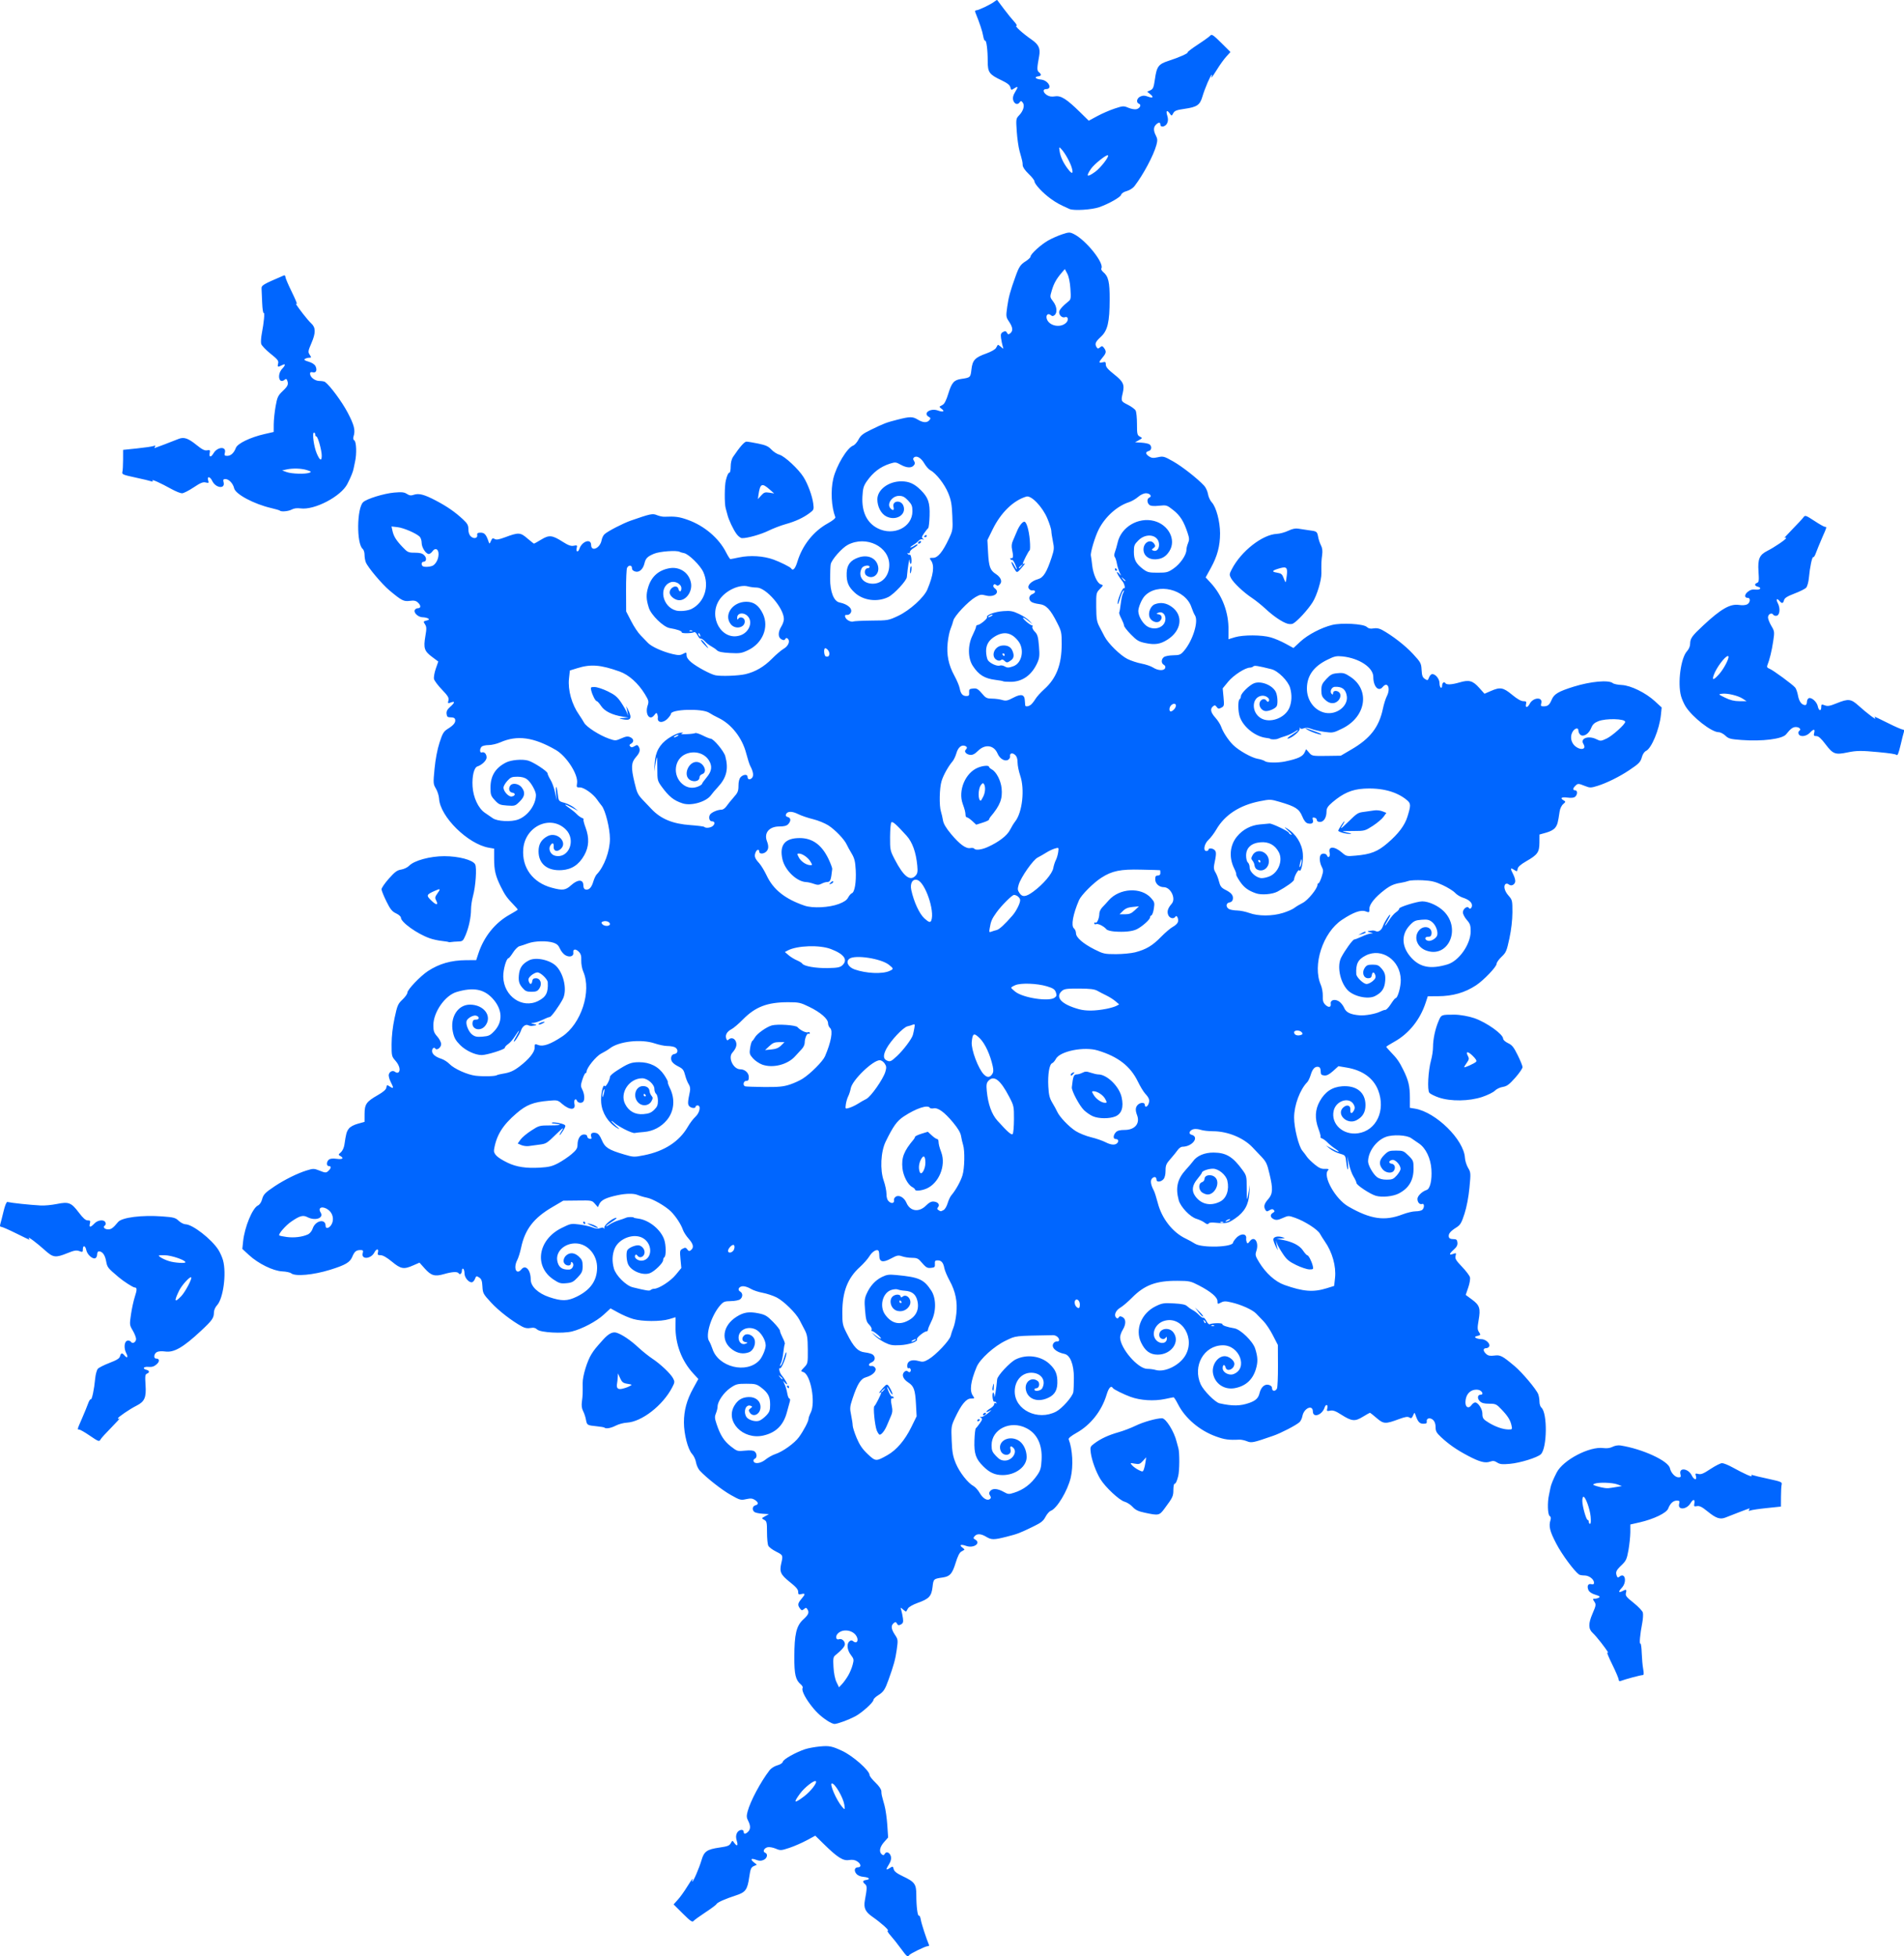 <?xml version="1.0" encoding="UTF-8"?>
<svg version="1.0" viewBox="0 0 366 376" xmlns="http://www.w3.org/2000/svg">
<path d="m173.14 374.48c-0.62-0.85-1.5-1.96-1.96-2.47s-0.7-0.93-0.53-0.93c0.39 0-1.24-1.47-2.93-2.65-1.39-0.96-1.73-1.71-1.47-3.16 0.44-2.38 0.44-2.79 0.05-3.11-0.55-0.45-0.49-0.72 0.17-0.81 0.91-0.13 0.64-0.5-0.44-0.6-0.63-0.05-1.15-0.27-1.42-0.6-0.5-0.61-0.34-1.24 0.32-1.24 0.68 0 0.59-0.66-0.15-1.14-0.44-0.29-0.91-0.36-1.58-0.26-1.14 0.19-2.22-0.5-4.82-3.05l-1.66-1.63-1.65 0.89c-0.91 0.49-2.4 1.14-3.33 1.45-1.61 0.53-1.73 0.53-2.65 0.14-0.54-0.22-1.23-0.34-1.54-0.26-0.68 0.17-1 0.85-0.48 1.05 0.59 0.22 0.43 1.06-0.27 1.38-0.49 0.22-0.83 0.22-1.42 0-0.99-0.38-1.23-0.15-0.48 0.46l0.59 0.47-0.6 0.27c-0.51 0.23-0.64 0.54-0.87 2.11-0.35 2.45-0.71 2.93-2.62 3.54-2.05 0.66-3.57 1.35-3.68 1.66-0.05 0.13-1 0.84-2.11 1.57s-2.15 1.48-2.3 1.67c-0.22 0.28-0.61 0.01-2.05-1.42l-1.78-1.77 0.81-0.9c0.45-0.49 1.24-1.59 1.76-2.44 0.52-0.86 1-1.55 1.07-1.55s0.05 0.11-0.03 0.25c-0.09 0.13-0.09 0.24-0.01 0.24 0.21 0 1.33-2.61 1.78-4.14 0.48-1.66 1.04-2.04 3.45-2.39 1.53-0.22 1.91-0.36 2.16-0.83 0.31-0.57 0.32-0.57 0.66-0.08 0.54 0.77 0.8 0.58 0.5-0.37-0.19-0.63-0.19-1.04 0.02-1.49 0.31-0.68 1.3-0.87 1.3-0.25 0 0.48 0.36 0.47 0.85-0.02 0.5-0.49 0.5-1.17 0.01-2.11-0.31-0.6-0.33-0.93-0.1-1.79 0.52-1.97 2.51-5.7 4.23-7.93 0.29-0.37 0.95-0.79 1.48-0.93 0.57-0.15 1-0.44 1.07-0.71 0.13-0.48 2.44-1.78 4.25-2.39 0.6-0.2 1.89-0.44 2.87-0.53 1.8-0.17 2.33-0.06 4.3 0.86 2.07 0.97 5.24 3.77 5.24 4.63 0 0.21 0.51 0.86 1.13 1.45 0.69 0.66 1.13 1.3 1.14 1.67 0.02 0.64 0.02 0.63 0.6 2.71 0.21 0.75 0.45 2.45 0.54 3.77l0.16 2.41-0.79 0.89c-0.83 0.95-1 1.87-0.43 2.35 0.28 0.22 0.41 0.2 0.58-0.11 0.31-0.54 0.98-0.24 1.18 0.53 0.1 0.41-0.02 0.9-0.35 1.44-0.67 1.08-0.65 1.27 0.11 0.78 0.59-0.38 0.62-0.38 0.77 0.2 0.11 0.44 0.59 0.81 1.72 1.35 2.34 1.11 2.63 1.51 2.63 3.65 0 2.22 0.25 4.12 0.52 3.95 0.11-0.07 0.27 0.3 0.35 0.81 0.12 0.74 1.08 3.68 1.58 4.84 0.05 0.11-0.07 0.2-0.25 0.2-0.45 0-3.38 1.43-3.58 1.74-0.26 0.43-0.47 0.26-1.62-1.32zm-10.84-27.62c-0.22-1.37-1.8-4.08-2.38-4.08-0.54 0 0.85 3.22 1.95 4.5 0.55 0.64 0.59 0.6 0.43-0.42zm-7.74-1.58c1.27-0.96 2.57-2.63 2.27-2.92-0.28-0.28-2.16 1.18-3.02 2.35-1.38 1.87-1.18 2.02 0.75 0.57zm4.45-14.56c-1.36-0.91-2.25-1.77-3.32-3.21-1.05-1.41-1.64-2.7-1.4-3.08 0.09-0.14-0.08-0.45-0.37-0.69-0.99-0.83-1.24-1.92-1.23-5.25 0.01-4.38 0.39-6 1.71-7.21 1.04-0.95 1.2-1.35 0.79-1.99-0.2-0.31-0.29-0.31-0.65-0.01s-0.46 0.28-0.77-0.13c-0.48-0.66-0.43-0.98 0.28-1.82 0.79-0.93 0.79-1.13 0-0.94-0.54 0.14-0.62 0.08-0.62-0.44 0-0.45-0.42-0.94-1.6-1.87-1.76-1.4-2.02-1.96-1.66-3.55 0.37-1.59 0.36-1.63-0.98-2.3-0.68-0.34-1.35-0.84-1.49-1.11-0.15-0.26-0.26-1.43-0.26-2.59 0-1.92-0.05-2.15-0.55-2.41-0.53-0.29-0.53-0.29 0.19-0.69l0.73-0.4-1.24-0.08c-0.68-0.04-1.38-0.2-1.56-0.34-0.48-0.4-0.38-1.12 0.18-1.27 0.67-0.17 0.63-0.57-0.09-1.05-0.47-0.3-0.81-0.33-1.68-0.14-1.02 0.23-1.19 0.18-2.93-0.8-1.73-0.97-4.69-3.3-5.98-4.69-0.31-0.34-0.63-1.06-0.72-1.59-0.08-0.53-0.42-1.26-0.76-1.62-0.8-0.87-1.56-3.8-1.56-6.04 0-2.31 0.54-4.3 1.77-6.54l1-1.82-0.97-1.05c-2.25-2.43-3.49-5.73-3.42-9.15 0.02-0.92 0.02-1.68 0.01-1.67-0.01 0-0.57 0.16-1.24 0.37-1.62 0.49-5.19 0.47-6.9-0.03-0.75-0.21-2.03-0.76-2.86-1.22l-1.5-0.82-1.31 1.21c-1.39 1.28-4.14 2.74-6.11 3.23-1.79 0.44-6 0.21-6.65-0.36-0.37-0.34-0.72-0.42-1.32-0.31-0.56 0.11-1.08 0.02-1.62-0.28-1.966-1.07-4.484-3.02-5.949-4.61-1.509-1.63-1.598-1.8-1.667-3.09-0.059-1.09-0.187-1.44-0.631-1.73-0.521-0.34-0.574-0.32-0.805 0.28-0.137 0.36-0.419 0.65-0.629 0.65-0.625 0-1.378-0.94-1.378-1.72 0-0.4-0.113-0.8-0.25-0.89-0.137-0.08-0.249 0.07-0.249 0.35 0 0.57-0.39 0.9-0.622 0.53-0.225-0.36-1.218-0.31-2.789 0.14-1.794 0.52-2.495 0.32-3.722-1.05l-1.019-1.14-1.197 0.52c-1.82 0.81-2.393 0.71-4.104-0.71-0.972-0.8-1.733-1.24-2.163-1.24-0.541 0-0.64-0.09-0.533-0.5 0.213-0.81-0.27-0.82-0.69-0.01-0.657 1.26-2.545 1.38-2.232 0.14 0.136-0.54 0.075-0.62-0.43-0.62-0.834 0.01-1.14 0.26-1.579 1.3-0.448 1.07-1.299 1.57-4.251 2.49-3.228 1-6.705 1.32-7.484 0.68-0.205-0.17-0.978-0.34-1.716-0.37-1.735-0.08-4.614-1.49-6.387-3.13l-1.292-1.19 0.15-1.44c0.287-2.77 1.797-6.42 2.853-6.91 0.311-0.14 0.642-0.62 0.781-1.14 0.272-1 0.547-1.29 2.489-2.59 1.823-1.21 4.292-2.44 6.026-2.98 1.32-0.41 1.474-0.41 2.438-0.03 1.268 0.51 1.386 0.51 1.875 0.02 0.495-0.49 0.502-0.85 0.018-0.85-0.486 0-0.484-0.84 3e-3 -1.24 0.249-0.21 0.76-0.26 1.498-0.16 1.142 0.15 1.477-0.11 0.69-0.55-0.395-0.22-0.386-0.27 0.111-0.69 0.31-0.27 0.601-0.88 0.686-1.45 0.322-2.17 0.413-2.51 0.84-3.09 0.273-0.37 0.942-0.74 1.739-0.96l1.296-0.36 5e-3 -1.52c7e-3 -1.88 0.343-2.36 2.507-3.6 1.12-0.64 1.63-1.09 1.687-1.49 0.078-0.53 0.111-0.54 0.687-0.16 0.728 0.47 0.755 0.28 0.129-0.94-0.261-0.51-0.418-1.14-0.349-1.4 0.157-0.6 0.784-0.85 1.219-0.49 0.183 0.15 0.449 0.2 0.592 0.11 0.498-0.3 0.256-1.36-0.512-2.23-0.749-0.85-0.772-0.94-0.766-3.23 4e-3 -1.5 0.214-3.34 0.574-5.02 0.52-2.42 0.649-2.72 1.515-3.53 0.52-0.49 0.947-1.09 0.947-1.34 0-0.57 2.477-3.17 3.947-4.14 2.16-1.42 4.461-2.08 7.346-2.1l1.935-0.01 0.408-1.24c1.071-3.26 3.222-5.94 6.011-7.49 0.861-0.48 1.566-0.92 1.566-0.98s-0.365-0.49-0.811-0.95c-1.252-1.29-1.67-1.88-2.461-3.48-1.007-2.04-1.268-3.15-1.268-5.38v-1.91l-0.99-0.17c-4.021-0.68-9.397-5.96-9.594-9.44-0.032-0.55-0.303-1.42-0.603-1.92-0.527-0.89-0.536-1.03-0.266-3.84 0.173-1.8 0.537-3.71 0.953-4.99 0.578-1.79 0.799-2.16 1.559-2.64 1.143-0.71 1.564-1.23 1.456-1.79-0.061-0.31-0.315-0.44-0.832-0.44-0.622 0-0.757-0.11-0.822-0.67-0.057-0.49 0.126-0.85 0.687-1.35 0.926-0.82 0.982-1.16 0.136-0.84-0.585 0.22-0.617 0.2-0.47-0.38 0.131-0.52-0.075-0.87-1.231-2.08-0.764-0.79-1.456-1.71-1.537-2.04-0.081-0.32 0.07-1.21 0.336-1.98l0.484-1.39-1.218-0.91c-1.467-1.09-1.657-1.68-1.263-3.97 0.25-1.45 0.239-1.8-0.073-2.28-0.348-0.52-0.331-0.57 0.293-0.72 0.521-0.13 0.586-0.22 0.302-0.4-0.199-0.12-0.67-0.22-1.048-0.23-0.812 0-1.734-0.82-1.527-1.36 0.08-0.21 0.359-0.38 0.618-0.38 0.615 0 0.604-0.55-0.021-1.11-0.376-0.34-0.743-0.41-1.545-0.3-1.163 0.15-1.539-0.04-3.88-1.99-1.468-1.23-4.209-4.48-4.573-5.44-0.131-0.34-0.239-0.99-0.239-1.44 0-0.46-0.161-0.96-0.357-1.12-1.203-1-1.131-7.824 0.094-8.985 0.681-0.644 3.967-1.661 5.946-1.839 1.472-0.132 1.936-0.084 2.452 0.252 0.494 0.322 0.795 0.36 1.343 0.169 0.961-0.333 2.031-0.05 4.26 1.126 2.167 1.144 3.659 2.179 5.166 3.583 0.886 0.824 1.06 1.144 1.06 1.934 0 0.62 0.168 1.09 0.49 1.38 0.573 0.51 1.314 0.33 1.207-0.3-0.057-0.34 0.097-0.44 0.665-0.44 0.734 0 1.059 0.37 1.523 1.74 0.157 0.46 0.187 0.45 0.45-0.15 0.231-0.53 0.359-0.6 0.708-0.38 0.323 0.2 0.801 0.12 1.996-0.32 2.6-0.97 2.942-0.96 4.292 0.21 0.65 0.55 1.23 1.01 1.28 1.01 0.06 0 0.68-0.35 1.37-0.77 1.53-0.94 2.13-0.88 4.16 0.42 1.07 0.68 1.57 0.86 2.12 0.75 0.65-0.13 0.7-0.09 0.55 0.48-0.18 0.71 0.29 0.85 0.52 0.14 0.47-1.47 2.25-2.08 2.26-0.77 0.01 1.39 1.72 0.64 2.01-0.89 0.08-0.45 0.34-0.98 0.57-1.18 0.67-0.6 3.55-2.08 5.02-2.6 3.85-1.339 4.21-1.414 5.06-1.059 0.45 0.185 1.09 0.322 1.43 0.307 2.06-0.094 2.87 0.013 4.5 0.6 3.16 1.132 5.96 3.512 7.34 6.222 0.37 0.73 0.75 1.33 0.85 1.32 0.09 0 0.84-0.15 1.66-0.32 2.12-0.45 4.69-0.29 6.62 0.41 1.29 0.47 3.23 1.43 3.38 1.69 0.35 0.56 0.8 0.08 1.22-1.31 0.94-3.11 3.08-5.81 5.8-7.32 1.01-0.56 1.56-1.015 1.48-1.222-0.76-1.957-0.92-5.138-0.39-7.388 0.6-2.513 2.65-5.929 3.83-6.363 0.29-0.104 0.74-0.624 1.02-1.155 0.4-0.775 0.85-1.137 2.29-1.834 2.64-1.286 3.03-1.434 5.18-1.982 2.45-0.623 2.92-0.624 3.94-5e-3 0.99 0.599 1.77 0.634 2.21 0.101 0.28-0.334 0.27-0.433-0.09-0.633-1.23-0.686 0.27-1.752 1.73-1.227 1.01 0.365 1.4 0.18 0.7-0.332-0.27-0.192-0.43-0.387-0.36-0.432s0.34-0.202 0.61-0.349c0.31-0.168 0.7-0.955 1.05-2.128 0.66-2.129 1.09-2.622 2.47-2.826 1.79-0.263 1.8-0.276 1.98-1.84 0.21-1.78 0.67-2.277 2.86-3.056 0.89-0.316 1.71-0.78 1.86-1.057 0.15-0.271 0.3-0.538 0.34-0.594 0.03-0.056 0.3 0.111 0.6 0.372 0.53 0.473 0.54 0.473 0.34-0.146-0.1-0.342-0.24-1.03-0.31-1.53-0.1-0.735-0.02-0.962 0.39-1.181 0.41-0.218 0.56-0.187 0.75 0.153 0.2 0.358 0.3 0.373 0.64 0.095 0.56-0.465 0.49-1.125-0.23-2.214-0.61-0.914-0.62-1.006-0.36-2.886 0.25-1.807 0.58-3.019 1.6-5.841 0.65-1.817 0.95-2.273 1.94-2.893 0.52-0.324 0.94-0.731 0.94-0.906 0-0.481 1.96-2.272 3.37-3.076 0.68-0.393 1.89-0.927 2.67-1.188 1.33-0.441 1.49-0.447 2.25-0.079 2.33 1.126 5.94 5.631 5.32 6.631-0.09 0.141 0.08 0.455 0.37 0.698 0.99 0.824 1.24 1.911 1.23 5.249-0.01 4.376-0.39 5.999-1.71 7.204-1.04 0.957-1.2 1.355-0.79 1.996 0.2 0.306 0.29 0.307 0.65 9e-3 0.36-0.302 0.46-0.285 0.77 0.126 0.48 0.661 0.43 0.976-0.28 1.821-0.79 0.929-0.79 1.133 0 0.937 0.54-0.135 0.62-0.072 0.62 0.448 0 0.445 0.42 0.936 1.6 1.866 1.76 1.394 2.02 1.962 1.66 3.551-0.37 1.592-0.36 1.626 0.98 2.299 0.68 0.343 1.35 0.841 1.49 1.105 0.15 0.264 0.26 1.433 0.26 2.598 0 1.92 0.05 2.144 0.55 2.406 0.53 0.288 0.53 0.292-0.19 0.692l-0.73 0.402 1.24 0.078c0.68 0.043 1.38 0.196 1.56 0.34 0.48 0.4 0.38 1.121-0.18 1.267-0.67 0.173-0.63 0.576 0.09 1.048 0.47 0.308 0.81 0.337 1.68 0.144 1.02-0.228 1.19-0.181 2.93 0.798 1.73 0.976 4.69 3.296 5.98 4.695 0.31 0.34 0.63 1.053 0.72 1.585 0.08 0.532 0.41 1.254 0.74 1.606 0.84 0.902 1.58 3.693 1.58 5.943 0 2.42-0.52 4.39-1.77 6.65l-1 1.82 0.97 1.05c2.25 2.43 3.49 5.73 3.42 9.15-0.02 0.93-0.02 1.68-0.01 1.68 0.01-0.01 0.57-0.17 1.24-0.38 1.62-0.48 5.19-0.47 6.9 0.03 0.75 0.21 2.03 0.76 2.86 1.22l1.5 0.82 1.36-1.26c1.41-1.3 4-2.66 6.07-3.17 1.78-0.45 5.99-0.22 6.64 0.36 0.37 0.33 0.72 0.41 1.32 0.3 0.56-0.1 1.08-0.01 1.62 0.28 1.97 1.07 4.48 3.02 5.95 4.61 1.51 1.64 1.6 1.8 1.67 3.09 0.06 1.09 0.18 1.44 0.63 1.73 0.52 0.34 0.57 0.32 0.8-0.28 0.14-0.36 0.42-0.65 0.63-0.65 0.63 0 1.38 0.94 1.38 1.72 0 0.41 0.11 0.8 0.25 0.89 0.14 0.08 0.25-0.07 0.25-0.35 0-0.57 0.39-0.9 0.62-0.53 0.22 0.37 1.22 0.32 2.79-0.14 1.79-0.52 2.49-0.32 3.72 1.05l1.02 1.14 1.2-0.52c1.82-0.8 2.39-0.7 4.1 0.71 0.97 0.81 1.73 1.24 2.16 1.24 0.54 0 0.64 0.1 0.54 0.5-0.22 0.81 0.27 0.82 0.69 0.01 0.65-1.26 2.54-1.38 2.23-0.14-0.14 0.54-0.08 0.63 0.43 0.62 0.83 0 1.14-0.26 1.58-1.3 0.45-1.07 1.3-1.57 4.25-2.49 3.23-1 6.7-1.32 7.48-0.67 0.21 0.17 0.98 0.33 1.72 0.36 1.73 0.08 4.61 1.49 6.39 3.13l1.29 1.19-0.15 1.45c-0.29 2.76-1.8 6.41-2.86 6.9-0.31 0.14-0.64 0.63-0.78 1.14-0.27 1-0.54 1.29-2.49 2.59-1.82 1.22-4.29 2.44-6.02 2.98-1.32 0.41-1.48 0.41-2.44 0.03-1.27-0.51-1.39-0.51-1.87-0.02-0.5 0.49-0.51 0.85-0.02 0.85 0.48 0 0.48 0.84-0.01 1.24-0.24 0.21-0.75 0.26-1.49 0.16-1.14-0.15-1.48 0.11-0.69 0.55 0.39 0.22 0.38 0.28-0.11 0.7-0.31 0.26-0.61 0.87-0.69 1.45-0.32 2.16-0.41 2.5-0.84 3.08-0.27 0.37-0.94 0.74-1.74 0.96l-1.29 0.36-0.01 1.52c-0.01 1.88-0.34 2.36-2.51 3.6-1.12 0.65-1.63 1.1-1.68 1.49-0.08 0.53-0.11 0.54-0.69 0.17-0.73-0.48-0.76-0.29-0.13 0.93 0.26 0.51 0.42 1.14 0.35 1.4-0.16 0.6-0.79 0.85-1.22 0.49-0.18-0.15-0.45-0.2-0.59-0.11-0.5 0.31-0.26 1.36 0.51 2.23 0.75 0.85 0.77 0.95 0.77 3.24-0.01 1.49-0.22 3.33-0.58 5.01-0.52 2.42-0.65 2.72-1.51 3.53-0.52 0.49-0.95 1.09-0.95 1.34 0 0.58-2.48 3.17-3.95 4.14-2.16 1.42-4.46 2.08-7.34 2.1l-1.94 0.01-0.41 1.24c-1.07 3.26-3.22 5.94-6.01 7.49-0.86 0.48-1.56 0.92-1.56 0.98s0.36 0.49 0.81 0.95c1.25 1.29 1.67 1.88 2.46 3.48 1.01 2.04 1.27 3.15 1.27 5.38v1.92l0.99 0.16c4.02 0.68 9.39 5.97 9.59 9.44 0.03 0.55 0.3 1.42 0.6 1.93 0.53 0.88 0.54 1.02 0.27 3.83-0.17 1.8-0.54 3.71-0.95 4.99-0.58 1.79-0.8 2.16-1.56 2.64-1.15 0.72-1.57 1.23-1.46 1.79 0.06 0.31 0.32 0.45 0.83 0.45 0.63 0 0.76 0.11 0.83 0.66 0.05 0.49-0.13 0.85-0.69 1.35-0.93 0.82-0.98 1.16-0.14 0.84 0.59-0.22 0.62-0.2 0.47 0.39-0.13 0.52 0.08 0.86 1.23 2.07 0.77 0.8 1.46 1.71 1.54 2.04 0.08 0.32-0.07 1.22-0.34 1.98l-0.48 1.4 1.22 0.9c1.47 1.09 1.66 1.69 1.26 3.97-0.25 1.45-0.24 1.81 0.08 2.28 0.34 0.53 0.33 0.57-0.3 0.73-0.52 0.13-0.58 0.21-0.3 0.39 0.2 0.12 0.67 0.23 1.05 0.23 0.81 0 1.73 0.83 1.52 1.36-0.08 0.21-0.35 0.38-0.61 0.38-0.62 0-0.61 0.55 0.02 1.11 0.37 0.34 0.74 0.41 1.54 0.31 1.17-0.16 1.54 0.03 3.88 1.99 1.47 1.22 4.21 4.48 4.58 5.43 0.13 0.34 0.24 0.99 0.24 1.45 0 0.45 0.16 0.95 0.35 1.11 1.21 1 1.13 7.83-0.09 8.99-0.68 0.64-3.97 1.66-5.95 1.84-1.47 0.13-1.93 0.08-2.45-0.26-0.49-0.32-0.8-0.36-1.34-0.17-0.96 0.34-2.03 0.06-4.26-1.12-2.17-1.14-3.66-2.18-5.17-3.58-0.89-0.83-1.06-1.15-1.06-1.93 0-0.62-0.17-1.09-0.49-1.39-0.57-0.51-1.31-0.33-1.21 0.3 0.06 0.34-0.09 0.44-0.66 0.44-0.73 0-1.06-0.37-1.52-1.74-0.16-0.46-0.19-0.45-0.45 0.16-0.24 0.53-0.36 0.6-0.71 0.38-0.33-0.21-0.8-0.13-2 0.31-2.6 0.97-2.94 0.96-4.29-0.2-0.65-0.56-1.23-1.02-1.28-1.02-0.06 0-0.68 0.35-1.37 0.77-1.53 0.94-2.13 0.88-4.16-0.41-1.07-0.69-1.57-0.87-2.12-0.76-0.65 0.13-0.7 0.09-0.55-0.47 0.18-0.72-0.29-0.86-0.52-0.15-0.47 1.47-2.25 2.08-2.26 0.78-0.01-1.4-1.72-0.65-2.01 0.88-0.08 0.45-0.34 0.98-0.57 1.18-0.67 0.6-3.55 2.09-5.02 2.6-3.85 1.34-4.21 1.42-5.06 1.06-0.45-0.18-1.09-0.32-1.43-0.31-2.06 0.1-2.87-0.01-4.5-0.6-3.16-1.13-5.96-3.5-7.34-6.22-0.37-0.73-0.75-1.32-0.85-1.32-0.09 0.01-0.84 0.15-1.66 0.33-2.12 0.44-4.69 0.28-6.62-0.42-1.29-0.47-3.23-1.43-3.38-1.68-0.35-0.57-0.8-0.09-1.22 1.3-0.94 3.11-3.08 5.81-5.8 7.32-1.01 0.57-1.56 1.02-1.48 1.22 0.76 1.96 0.92 5.14 0.39 7.39-0.6 2.52-2.65 5.93-3.83 6.36-0.29 0.11-0.74 0.63-1.02 1.16-0.4 0.78-0.85 1.14-2.29 1.83-2.64 1.29-3.03 1.44-5.18 1.99-2.45 0.62-2.92 0.62-3.94 0-0.99-0.6-1.77-0.63-2.21-0.1-0.28 0.33-0.27 0.43 0.09 0.63 1.23 0.69-0.27 1.76-1.73 1.23-1.01-0.36-1.4-0.18-0.7 0.33 0.27 0.19 0.43 0.39 0.36 0.43-0.07 0.05-0.34 0.21-0.61 0.35-0.31 0.17-0.7 0.96-1.05 2.13-0.66 2.13-1.09 2.62-2.47 2.83-1.79 0.26-1.8 0.27-1.98 1.84-0.21 1.78-0.67 2.27-2.86 3.05-0.89 0.32-1.71 0.78-1.86 1.06-0.15 0.27-0.3 0.54-0.34 0.59-0.03 0.06-0.3-0.11-0.6-0.37-0.53-0.47-0.54-0.47-0.34 0.15 0.1 0.34 0.24 1.03 0.31 1.53 0.1 0.73 0.02 0.96-0.39 1.18s-0.56 0.19-0.75-0.15c-0.2-0.36-0.3-0.38-0.64-0.1-0.56 0.47-0.49 1.13 0.23 2.22 0.61 0.91 0.62 1 0.36 2.88-0.25 1.81-0.58 3.02-1.6 5.84-0.65 1.82-0.95 2.28-1.94 2.9-0.52 0.32-0.94 0.73-0.94 0.92 0 0.48-2.24 2.49-3.52 3.16-1.34 0.7-3.42 1.46-3.98 1.46-0.23 0-0.85-0.29-1.39-0.64zm4.03-8.67c0.32-0.54 0.71-1.47 0.86-2.06 0.27-1 0.24-1.14-0.35-1.91-0.71-0.93-0.84-2.13-0.27-2.6 0.3-0.25 0.46-0.25 0.76 0 0.6 0.5 1.04-0.06 0.67-0.85-0.6-1.33-2.72-1.68-3.69-0.62-0.49 0.53-0.31 1.28 0.26 1.06 0.51-0.19 1.13 0.34 1.13 0.95 0 0.44-0.62 1.15-1.87 2.16-0.36 0.29-0.42 0.66-0.32 2.25 0.06 1.15 0.29 2.29 0.58 2.89l0.48 0.99 0.59-0.63c0.33-0.35 0.85-1.08 1.17-1.63zm27.26-34.62c-0.22-0.35-0.21-0.55 0.05-0.85 0.45-0.55 1.39-0.49 2.53 0.14 0.89 0.5 1.04 0.52 2.03 0.2 1.85-0.58 3.27-1.66 4.48-3.4 0.61-0.89 0.75-1.36 0.83-2.92 0.16-2.94-0.85-5.06-2.94-6.11-3.07-1.56-6.67 0.21-6.67 3.28 0 1 0.13 1.32 0.84 2.07 0.66 0.69 1.04 0.89 1.73 0.89 1.37 0 2.45-1.62 1.62-2.44-0.48-0.47-0.72-0.34-0.55 0.31 0.3 1.21-1.45 1.42-1.9 0.23-0.66-1.72 1.4-3 3.28-2.05 1 0.5 1.72 1.86 1.72 3.27 0 1.86-2.14 3.47-4.61 3.47-1.48 0-2.52-0.47-3.73-1.68-1.44-1.43-1.78-2.41-1.7-4.95 0.04-1.23 0.16-2.29 0.27-2.36 0.1-0.07 0.45-0.51 0.77-0.97 0.48-0.68 0.52-0.87 0.24-1.06-0.29-0.19-0.28-0.22 0.03-0.16 0.21 0.04 0.83-0.31 1.38-0.78 0.6-0.51 0.72-0.68 0.3-0.42-0.38 0.22-0.69 0.32-0.69 0.21s0.34-0.4 0.75-0.64 0.75-0.61 0.75-0.81c0-0.22 0.12-0.3 0.29-0.2 0.18 0.11 0.22 0.07 0.11-0.11-0.1-0.16-0.28-0.23-0.39-0.16-0.11 0.06-0.25-0.28-0.31-0.76-0.06-0.49-0.01-0.94 0.1-1.01 0.11-0.06 0.22 0.25 0.23 0.7 0.03 0.71 0.39-1.45 0.54-3.25 0.06-0.7 2.46-3.28 3.56-3.82 2.09-1.04 4.8-0.69 6.45 0.82 1.24 1.14 1.61 2.05 1.56 3.79-0.04 1.56-0.73 2.45-2.28 2.98-1.87 0.64-3.5-0.15-3.78-1.82-0.24-1.49 1.12-2.48 2.26-1.64 0.53 0.38 0.34 1.41-0.25 1.41-0.19 0-0.35 0.11-0.35 0.24 0 0.46 1.22 0.27 1.49-0.23 0.82-1.53-0.21-2.99-2.12-2.99-1.81 0-3.16 1.53-3.16 3.6 0 3.55 4.42 5.7 7.95 3.87 1.14-0.59 3.15-2.86 3.31-3.74 0.06-0.35 0.11-1.58 0.11-2.74 0.01-2.57-0.71-4.38-1.81-4.61-1.65-0.33-2.62-1.26-2.12-2.03 0.15-0.24 0.46-0.4 0.68-0.36 0.23 0.04 0.41-0.09 0.41-0.28 0-0.47-0.6-0.94-1.17-0.93-7.55 0.14-7.06 0.08-9.07 1.04-2.22 1.05-4.97 3.53-5.61 5.06-1.16 2.77-1.4 4.58-0.73 5.53 0.37 0.53 0.36 0.55-0.38 0.55-0.9 0-1.85 1.16-3.05 3.72-0.73 1.56-0.75 1.72-0.64 4.35 0.09 2.24 0.23 3.03 0.8 4.41 0.7 1.69 2.32 3.77 3.41 4.35 0.33 0.17 0.85 0.76 1.17 1.31 0.61 1.07 1.47 1.57 1.97 1.17 0.23-0.18 0.23-0.35 0.01-0.69zm-2.43-14.38c0-0.15 0.11-0.27 0.25-0.27 0.32 0 0.32 0.18 0 0.37-0.14 0.09-0.25 0.04-0.25-0.1zm1.12-1.26c0.08-0.14 0.27-0.25 0.4-0.25 0.14 0 0.18 0.11 0.1 0.25-0.09 0.14-0.27 0.25-0.41 0.25-0.13 0-0.18-0.11-0.09-0.25zm1.8-4.65c-0.05-0.11-0.01-0.47 0.09-0.81 0.17-0.56 0.19-0.54 0.16 0.18-0.04 0.84-0.08 0.94-0.25 0.63zm-43.6 13.37c0.48-0.38 1.29-0.84 1.81-1.01 1.46-0.47 3.74-2.11 4.59-3.29 0.92-1.28 1.83-3.03 1.83-3.5 0-0.19 0.19-0.73 0.42-1.19 0.98-1.94-0.01-7.35-1.42-7.8-0.53-0.17-0.53-0.18 0.17-0.91 0.69-0.72 0.71-0.79 0.69-3.42-0.02-2.28-0.11-2.84-0.59-3.76-0.31-0.6-0.77-1.48-1.02-1.96-0.7-1.33-3.02-3.6-4.39-4.3-0.68-0.34-1.89-0.74-2.69-0.89-0.8-0.14-1.82-0.49-2.27-0.76-0.44-0.28-1.11-0.5-1.47-0.5-0.8 0-1.18 0.69-0.57 1.03 0.53 0.3 0.53 1.04 0.01 1.47-0.22 0.19-1.02 0.35-1.79 0.36-1.25 0.02-1.44 0.1-2.11 0.87-1.69 1.99-2.82 5.68-2.09 6.81 0.18 0.27 0.47 0.95 0.65 1.49 1.13 3.54 6.61 4.87 9.04 2.19 0.55-0.6 1.2-2.14 1.2-2.84 0-1.07-0.98-2.63-1.92-3.07-1.66-0.79-3.47 0.2-3.28 1.79 0.1 0.79 0.72 1.22 1.36 0.94 0.44-0.19 0.43-0.22-0.09-0.31-0.66-0.11-0.75-0.84-0.17-1.31 0.56-0.47 1.66-0.02 1.95 0.8 0.31 0.87-0.23 2.15-1.03 2.46-1.11 0.42-2.2 0.25-3.25-0.51-2.28-1.64-1.89-4.6 0.85-6.32 1.36-0.86 2.4-1.01 4.21-0.64 1.27 0.26 1.64 0.48 2.79 1.65 0.73 0.74 1.32 1.51 1.32 1.7 0 0.2 0.24 0.8 0.52 1.35 0.29 0.54 0.47 1.08 0.41 1.18-0.07 0.11-0.2 0.86-0.29 1.68-0.1 0.81-0.28 1.67-0.4 1.9-0.33 0.62-0.28 0.94 0.06 0.36 0.15-0.26 0.42-0.99 0.59-1.61 0.19-0.7 0.33-0.91 0.34-0.56 0.03 0.69-0.96 3.06-1.21 2.91-0.33-0.21-0.11 0.83 0.26 1.28 0.6 0.71 1.25 1.81 1.07 1.81-0.09 0-0.33-0.2-0.52-0.43-0.27-0.34-0.26-0.26 0.03 0.34 0.21 0.43 0.45 1.24 0.54 1.8s0.28 1.02 0.41 1.02c0.14 0 0.18 0.25 0.09 0.56s-0.34 1.23-0.56 2.05c-0.66 2.5-2.09 3.93-4.51 4.49-3.94 0.91-7.45-2.72-5.57-5.78 0.66-1.08 1.47-1.56 2.71-1.61 1.34-0.05 2.29 0.74 2.29 1.91 0 1.4-1.43 2.11-2.09 1.03-0.22-0.35-0.19-0.51 0.16-0.77 0.41-0.3 0.41-0.34 0.03-0.49-0.89-0.34-1.44 0.99-0.85 2.08 0.34 0.63 1.77 1.08 2.53 0.78 0.33-0.12 0.93-0.58 1.33-1 0.63-0.67 0.74-0.98 0.74-2.1 0-1.52-0.4-2.27-1.76-3.3-0.83-0.63-1.13-0.7-2.82-0.7-1.73 0-1.99 0.07-3.07 0.81-1.26 0.87-2.43 2.57-2.45 3.55 0 0.33-0.15 0.93-0.32 1.33-0.26 0.61-0.25 0.94 0.11 2.01 0.72 2.17 1.43 3.3 2.74 4.33 1.23 0.96 1.29 0.98 2.74 0.83 1.02-0.1 1.59-0.05 1.85 0.16 0.48 0.4 0.49 1.22 0.02 1.4-0.19 0.08-0.29 0.3-0.22 0.49 0.22 0.58 1.41 0.4 2.33-0.36zm4.12-13.93c-0.09-0.14-0.04-0.25 0.11-0.25 0.14 0 0.26 0.11 0.26 0.25 0 0.31-0.18 0.31-0.37 0zm19.27 13.11c1.75-0.98 3.37-2.88 4.6-5.39l1.02-2.08-0.13-2.39c-0.15-2.71-0.4-3.42-1.49-4.12-0.98-0.64-1.3-1.46-0.78-1.99 0.29-0.28 0.48-0.32 0.72-0.12 0.23 0.19 0.37 0.19 0.49 0.01 0.21-0.34-0.09-0.81-0.39-0.62-0.13 0.08-0.23-0.15-0.23-0.5 0-0.89 0.86-1.26 2.13-0.91 0.85 0.24 1.09 0.2 1.98-0.32 1.4-0.82 4.07-3.64 4.25-4.51 0.09-0.4 0.33-1.11 0.53-1.59s0.45-1.67 0.55-2.65c0.25-2.3-0.16-4.3-1.28-6.34-0.47-0.86-0.93-1.94-1.02-2.41-0.2-1.08-0.57-1.51-1.29-1.51-0.48 0-0.57 0.12-0.53 0.68 0.04 0.6-0.05 0.7-0.73 0.76-0.78 0.08-0.96-0.04-2.03-1.28-0.45-0.52-0.78-0.65-1.65-0.65-0.6 0-1.45-0.13-1.9-0.29-0.73-0.25-0.97-0.2-2.16 0.44-1.56 0.84-2.22 0.66-2.22-0.6 0-0.41-0.07-0.83-0.16-0.92-0.35-0.35-1.2 0.18-1.74 1.07-0.3 0.5-1.13 1.43-1.83 2.07-2.35 2.12-3.37 4.75-3.37 8.68-0.01 2.23 0.05 2.5 0.86 4.09 1.33 2.65 2.13 3.48 3.49 3.64 0.62 0.07 1.3 0.26 1.51 0.43 0.58 0.48 0.45 1.23-0.27 1.5-0.66 0.25-0.61 0.8 0.07 0.68 0.21-0.04 0.51 0.13 0.66 0.36 0.37 0.57-0.49 1.45-1.76 1.8-1.04 0.29-1.67 1.3-2.62 4.16-0.5 1.52-0.52 1.82-0.25 3.12 0.16 0.79 0.3 1.7 0.3 2 0 0.31 0.34 1.38 0.76 2.39 0.58 1.37 1.1 2.13 2.12 3.1 1.54 1.44 1.6 1.44 3.79 0.21zm-2.04-4.74c-0.38-0.95-0.74-4.56-0.46-4.69 0.19-0.08 1.32-2.31 1.32-2.59 0-0.07-0.14-0.05-0.31 0.05s-0.09-0.08 0.18-0.41c0.93-1.11 1.12-1.26 1.36-1.12 0.3 0.19 1.05 1.68 0.91 1.82-0.06 0.05-0.29-0.24-0.51-0.67-0.56-1.08-0.68-0.95-0.18 0.21 0.23 0.53 0.49 0.92 0.59 0.86 0.09-0.06 0.24 0.01 0.33 0.15 0.09 0.15 0.02 0.23-0.16 0.19-0.38-0.08-0.43 0.37-0.16 1.63 0.14 0.67 0.1 1.17-0.16 1.73-0.2 0.44-0.54 1.24-0.76 1.78-0.42 1.04-1.06 1.87-1.43 1.87-0.12 0-0.37-0.36-0.56-0.81zm1.39-7.81c0.31-0.4 0.3-0.41-0.09-0.1-0.42 0.33-0.55 0.53-0.35 0.53 0.06 0 0.25-0.2 0.44-0.43zm0.09-9.13c-0.68-0.35-1.53-0.93-1.87-1.29l-0.62-0.65 0.84 0.67c0.46 0.37 0.9 0.62 0.97 0.55 0.16-0.16-1.48-1.53-1.73-1.45-0.1 0.03-0.13-0.1-0.06-0.28 0.08-0.19-0.14-0.62-0.47-0.95-0.51-0.51-0.64-0.94-0.79-2.74-0.15-1.82-0.11-2.29 0.3-3.21 0.68-1.5 1.65-2.57 2.93-3.21 0.94-0.46 1.34-0.52 2.8-0.38 4.34 0.41 5.26 0.82 6.68 2.97 0.97 1.47 0.99 4 0.06 5.87-0.37 0.74-0.68 1.49-0.68 1.67s-0.13 0.32-0.29 0.32c-0.45 0-1.98 1.25-1.82 1.5 0.27 0.43-1.52 1.07-3.25 1.15-1.48 0.08-1.94-0.01-3-0.54zm5.87-0.37c0.2-0.13 0.26-0.24 0.12-0.24-0.13 0-0.42 0.11-0.62 0.24-0.21 0.13-0.26 0.24-0.13 0.24 0.14 0 0.42-0.11 0.63-0.24zm-1.37-3.79c1.61-0.82 2.24-2.2 1.81-3.9-0.31-1.2-1.03-1.76-2.37-1.86-0.52-0.03-1.13-0.14-1.37-0.24-0.23-0.1-0.8-0.06-1.26 0.09-1.68 0.55-2.33 3.13-1.19 4.73 1.2 1.67 2.67 2.07 4.38 1.18zm-2.3-1.99c-1.1-0.49-1.4-2.19-0.49-2.78 0.6-0.39 1.41-0.29 1.41 0.18 0 0.15 0.13 0.14 0.35-0.03 0.76-0.64 1.82 0.49 1.43 1.52-0.41 1.05-1.66 1.57-2.7 1.11zm1.05-1.67c-0.2-0.31-0.38-0.31-0.38 0 0 0.14 0.12 0.25 0.27 0.25 0.14 0 0.19-0.11 0.11-0.25zm117.28 23.78c-0.23-1.04-0.71-1.81-1.96-3.11-0.93-0.98-1.1-1.06-2.32-1.06-0.99 0-1.45-0.12-1.82-0.49-0.53-0.52-0.43-1.24 0.17-1.24 0.7 0 0.22-0.87-0.53-0.95-1.4-0.16-2.39 0.85-2.39 2.46 0 0.94 0.64 1.23 1.15 0.5 0.21-0.29 0.53-0.52 0.72-0.52 0.55 0 1.37 1.24 1.38 2.08 0 0.96 0.14 1.15 1.28 1.84 1.25 0.76 2.67 1.25 3.66 1.27 0.81 0.02 0.83 0 0.66-0.78zm-50.35-4.34c1.19-0.43 1.69-0.91 1.91-1.84 0.27-1.14 0.98-1.81 1.74-1.62 0.44 0.11 0.67 0.33 0.67 0.66 0 0.61 0.65 0.65 0.95 0.06 0.11-0.24 0.2-2.22 0.19-4.41l-0.02-3.97-0.96-1.86c-0.52-1.03-1.34-2.25-1.82-2.73-0.47-0.48-1.11-1.13-1.41-1.46-0.68-0.71-2.83-1.69-4.69-2.12-1.17-0.28-1.5-0.27-2.06 0.02-0.64 0.33-0.67 0.32-0.67-0.26 0-0.76-1.22-1.81-3.54-3.02-1.6-0.83-1.84-0.89-4.13-0.9-4.11-0.03-6.34 0.8-8.75 3.24-0.78 0.79-1.79 1.65-2.24 1.91-0.89 0.51-1.29 1.45-0.82 1.92 0.22 0.22 0.34 0.21 0.5-0.04 0.16-0.26 0.32-0.27 0.74-0.05 0.68 0.36 0.69 1.36 0.03 2.44-0.28 0.45-0.5 1.1-0.5 1.44 0 2.09 3.42 6.06 5.22 6.06 0.49 0 1.23 0.1 1.64 0.22 1.65 0.47 4.33-0.77 5.53-2.56 2.24-3.35-0.48-8.01-4.01-6.85-1.73 0.57-2.5 2.63-1.39 3.73 0.78 0.79 1.99 0.58 1.99-0.34 0-0.39-0.06-0.44-0.22-0.19-0.31 0.49-1.14 0.24-1.23-0.37-0.19-1.32 1.78-1.82 2.68-0.68 1.41 1.79-0.34 4.31-2.99 4.31-1.46 0-2.42-0.71-3.2-2.35-1.19-2.52 0.07-5.62 2.85-6.97 1.2-0.58 1.54-0.64 3.46-0.53 1.52 0.08 2.24 0.23 2.53 0.52 0.23 0.22 0.71 0.56 1.07 0.75 0.37 0.19 0.94 0.63 1.26 0.98 0.33 0.35 0.69 0.58 0.81 0.51 0.11-0.07 0.38 0.22 0.59 0.64 0.22 0.42 0.51 0.69 0.64 0.61 0.41-0.25 2.45-0.28 2.41-0.04-0.05 0.25 0.87 0.58 2.32 0.82 1.19 0.2 3.56 2.5 4 3.9 0.52 1.64 0.55 2.56 0.13 3.96-0.62 2.04-1.97 3.25-4.05 3.64-2 0.37-3.81-0.84-4.18-2.81-0.32-1.7 1.01-3.51 2.44-3.32 0.79 0.11 1.66 0.87 1.66 1.45 0 1.02-1.43 1.64-1.68 0.72-0.18-0.69-0.57-0.61-0.57 0.12 0 0.82 1.2 1.47 2.09 1.14 2.85-1.08 1.16-5.58-2.08-5.54-3.62 0.04-5.83 3.98-4.23 7.51 0.54 1.2 2.78 3.45 3.6 3.64 2.52 0.57 4.03 0.54 5.79-0.09zm-9.78-17.38-0.7-0.94 0.83 0.8c0.46 0.44 0.78 0.86 0.7 0.94-0.08 0.07-0.45-0.29-0.83-0.8zm-79.99 12.74c0-0.05-0.19-0.24-0.43-0.43-0.4-0.31-0.41-0.3-0.1 0.09 0.33 0.42 0.53 0.55 0.53 0.34zm82.9-10.25c-0.18-0.07-0.39-0.06-0.48 0.02-0.08 0.08 0.07 0.14 0.33 0.13 0.29-0.01 0.35-0.07 0.15-0.15zm-1.76-0.89c-0.25-0.24-0.27-0.21-0.14 0.14 0.09 0.25 0.23 0.38 0.31 0.31 0.08-0.08 0-0.28-0.17-0.45zm-23.99-3.13c0-0.67-0.51-1.18-0.85-0.84-0.25 0.25-0.16 0.94 0.15 1.26 0.48 0.48 0.7 0.35 0.7-0.42zm-96.72-1.49c2.61-1.28 3.87-3.04 3.92-5.47 0.06-2.53-1.77-4.68-4.04-4.77-2.13-0.08-3.89 1.49-3.63 3.25 0.2 1.31 0.91 1.85 2.32 1.78 0.62-0.04 1.02-0.93 0.6-1.35-0.2-0.19-0.28-0.15-0.28 0.15 0 0.52-0.82 0.56-1.23 0.06-0.35-0.41-0.17-1.19 0.38-1.63 0.69-0.57 1.56-0.48 2.35 0.25 0.63 0.59 0.75 0.89 0.75 1.85 0 0.99-0.13 1.3-0.95 2.17s-1.13 1.03-2.19 1.12c-1.07 0.1-1.38 0.01-2.46-0.71-3.8-2.54-2.99-7.65 1.55-9.9 1.75-0.87 1.85-0.89 3.47-0.67 0.92 0.12 2.05 0.38 2.51 0.57 0.57 0.24 1.02 0.27 1.43 0.12 0.42-0.16 0.64-0.14 0.73 0.07 0.08 0.16 0.11 0.08 0.08-0.18-0.05-0.5 1.62-1.86 2.31-1.87 0.19-0.01-0.17 0.32-0.82 0.73-0.64 0.41-1.17 0.8-1.17 0.89 0 0.08 0.31-0.07 0.69-0.34 0.38-0.26 1.13-0.61 1.68-0.78 0.55-0.16 1.23-0.4 1.5-0.52 0.4-0.18 1.5-0.17 1.5 0.01 0 0.03 0.39 0.1 0.87 0.17 2.05 0.28 4.3 2.11 4.95 4.03 0.36 1.03 0.38 3.16 0.04 3.37-0.13 0.09-0.25 0.35-0.25 0.59 0 0.54-1.65 2.15-2.55 2.49-1.38 0.52-3.65-0.44-4.2-1.76-0.31-0.74-0.38-2.25-0.12-2.67 0.32-0.51 1.68-1.05 2.28-0.9 0.7 0.18 1.18 0.97 0.98 1.62-0.21 0.65-0.93 0.87-1.29 0.38-0.2-0.27-0.34-0.31-0.46-0.12-0.32 0.5 0.56 1.16 1.38 1.04 1.9-0.27 2.03-3.13 0.18-4.28-1.75-1.1-4.72-0.01-5.54 2.02-0.45 1.14-0.5 2.44-0.12 3.78 0.37 1.33 2.32 3.28 3.6 3.6 2.64 0.65 3.25 0.75 3.48 0.52 0.13-0.12 0.41-0.23 0.63-0.23 0.91 0 3.17-1.45 4.19-2.7l1.06-1.29-0.16-1.7c-0.15-1.6-0.13-1.72 0.42-2.01 0.48-0.26 0.62-0.24 0.89 0.14 0.27 0.36 0.4 0.38 0.71 0.12 0.6-0.49 0.46-1.16-0.45-2.18-0.46-0.51-0.95-1.27-1.1-1.7-0.36-1.06-1.36-2.58-2.3-3.53-1.07-1.05-3.52-2.46-4.68-2.67-0.52-0.1-1.32-0.34-1.78-0.53-0.72-0.3-2.23-0.27-3.78 0.06-2.25 0.48-3.17 0.93-3.54 1.72l-0.27 0.59-0.57-0.66c-0.56-0.65-0.63-0.66-3.33-0.62l-2.76 0.03-2.06 1.21c-3.6 2.09-5.3 4.3-6.04 7.83-0.183 0.87-0.516 1.94-0.74 2.37-0.801 1.54-0.16 2.97 0.8 1.78 0.8-0.97 1.79 0.12 1.79 1.97 0 1.31 1.42 2.66 3.55 3.37 2.41 0.81 3.51 0.79 5.29-0.08zm2.76-13.69c-0.86-0.4-0.89-0.45-0.25-0.32 0.41 0.09 0.97 0.31 1.24 0.49 0.7 0.47 0.19 0.39-0.99-0.17zm-1.49-0.49c-0.09-0.13-0.04-0.24 0.11-0.24 0.14 0 0.26 0.11 0.26 0.24 0 0.32-0.18 0.32-0.37 0zm142.92 12.55 1.41-0.44 0.17-1.55c0.24-2.22-0.54-4.98-1.96-6.99-0.3-0.43-0.72-1.1-0.94-1.49-0.45-0.83-2.94-2.42-4.77-3.06-1.24-0.44-1.3-0.44-2.39 0.04-0.89 0.4-1.24 0.44-1.71 0.23-0.7-0.32-0.77-0.9-0.16-1.24 0.33-0.19 0.37-0.32 0.16-0.53-0.21-0.22-0.42-0.21-0.82 0.04-0.46 0.28-0.57 0.28-0.78-0.04-0.4-0.64-0.27-1.19 0.51-2.07 0.91-1.03 0.96-1.97 0.26-4.88-0.5-2.1-0.62-2.34-1.88-3.64-0.41-0.43-1.03-1.08-1.38-1.45-1.74-1.85-4.81-3.1-7.6-3.1-0.85 0-1.91-0.12-2.35-0.27-0.43-0.15-1.05-0.21-1.38-0.13-0.78 0.2-1.06 0.9-0.41 1.07 1.6 0.42 0.17 2.31-1.76 2.31-0.25 0-0.65 0.29-0.9 0.65-0.24 0.35-0.87 1.12-1.38 1.7-0.81 0.91-0.94 1.22-0.94 2.25 0 0.76-0.15 1.36-0.41 1.65-0.49 0.54-1.33 0.6-1.33 0.09 0-0.55-0.42-0.68-0.84-0.26-0.39 0.39-0.28 1.21 0.32 2.33 0.16 0.29 0.5 1.37 0.77 2.4 0.76 2.98 2.86 5.66 5.36 6.84 0.55 0.26 1.36 0.71 1.8 0.99 1.35 0.86 7.31 0.67 7.31-0.23 0-0.12 0.27-0.51 0.61-0.88 0.92-0.98 2.1-0.86 1.9 0.19-0.02 0.12 0.03 0.4 0.11 0.62 0.13 0.33 0.22 0.31 0.59-0.17 0.88-1.17 1.82 0.19 1.27 1.85-0.26 0.78-0.21 0.97 0.54 2.2 1.27 2.08 3.09 3.72 4.84 4.34 3.65 1.29 5.56 1.44 8.16 0.63zm-5.86-4.44c-1.39-0.68-1.86-1.06-2.59-2.17-0.5-0.74-1-1.62-1.12-1.97l-0.21-0.62 0.09 0.62c0.05 0.35 0.16 0.85 0.25 1.12s-0.06 0.05-0.33-0.49c-0.28-0.55-0.5-1.18-0.51-1.4-0.01-0.51 0.79-0.73 1.68-0.47 0.68 0.21 0.68 0.21-0.19 0.26l-0.87 0.05 1 0.19c2.01 0.37 3.41 1.08 4.06 2.05 0.34 0.51 0.72 0.93 0.83 0.93 0.26 0 0.84 1.12 1.07 2.05 0.15 0.64 0.11 0.68-0.65 0.68-0.45-0.01-1.58-0.38-2.51-0.83zm-17.77-8.25c-0.27-0.2-0.92-0.49-1.44-0.65-1.22-0.36-3.06-2.31-3.4-3.58-0.65-2.43-0.25-4.1 1.41-5.9 0.52-0.56 1.11-1.26 1.32-1.55 0.75-1.08 2.23-1.71 3.98-1.7 2.4 0.02 3.69 0.79 5.55 3.35 0.77 1.06 0.81 1.22 0.81 3.39 0 1.25 0.04 2.23 0.09 2.19 0.05-0.05 0.18-0.68 0.3-1.41l0.21-1.32-0.09 1.58c-0.13 2.22-0.92 3.63-2.7 4.86-1.44 0.98-1.74 1.04-4 0.83-0.53-0.05-1.01 0-1.08 0.11-0.17 0.27-0.4 0.23-0.96-0.2zm3.66-0.03c-0.18-0.07-0.4-0.06-0.48 0.02-0.08 0.09 0.07 0.14 0.33 0.13 0.29-0.01 0.35-0.07 0.15-0.15zm1.2-0.32c0.21-0.14 0.26-0.24 0.13-0.24-0.14 0-0.42 0.1-0.63 0.24-0.2 0.13-0.26 0.24-0.12 0.24 0.13 0 0.41-0.11 0.62-0.24zm-1.72-3.62c1.21-0.62 1.78-2.27 1.37-4.01-0.26-1.11-1.69-2.3-2.77-2.3-0.89 0-2.12 0.44-2.12 0.76 0 0.1-0.39 0.65-0.87 1.22-0.99 1.18-1.14 2.25-0.45 3.24 1.13 1.63 2.98 2.05 4.84 1.09zm-3.46-1.73c-0.73-0.51-0.77-1.75-0.06-1.98 0.27-0.08 0.5-0.36 0.5-0.61 0-0.85 1.42-1.02 2.12-0.26 0.92 1.02-0.1 3.21-1.5 3.23-0.28 0-0.76-0.17-1.06-0.38zm-90.2 11.25c0.35-0.35 0.4-1.19 0.07-1.19-0.36 0-1.02 0.74-1.02 1.14 0 0.43 0.54 0.46 0.95 0.05zm-81.736-3.19c0.4-0.18 0.775-0.64 0.942-1.14 0.514-1.55 2.482-1.97 2.482-0.53 0 0.71 0.799 0.46 1.201-0.37 0.438-0.91 0.173-2.03-0.63-2.66-1.093-0.85-2.156-0.53-1.53 0.47 0.682 1.08-1.006 1.68-2.533 0.9-0.846-0.44-1.466-0.27-3.097 0.85-1.091 0.74-2.55 2.43-2.312 2.66 0.074 0.08 0.731 0.21 1.46 0.31 1.423 0.18 2.945-0.01 4.017-0.49zm210.46-3.86c0.83-0.32 1.96-0.59 2.5-0.59 0.55 0 1.13-0.13 1.3-0.3 0.42-0.42 0.38-1.28-0.05-1.11-0.46 0.17-0.9-0.3-0.9-0.98 0-0.56 0.9-1.44 1.76-1.71 0.67-0.21 1.06-1.89 0.92-3.97-0.14-2.14-1.09-4.1-2.41-4.98-0.49-0.33-1.15-0.78-1.46-1-0.85-0.62-3.57-0.75-4.91-0.24-1.85 0.7-3.38 2.83-3.39 4.71 0 0.74 0.98 2.46 1.71 3 0.45 0.34 1.05 0.5 1.87 0.5 1.05 0 1.3-0.11 1.93-0.81 0.4-0.45 0.73-1.02 0.73-1.27 0-0.73-0.98-1.81-1.57-1.72-0.72 0.11-0.82 0.64-0.13 0.74 0.61 0.08 0.81 0.81 0.38 1.38-0.42 0.55-1.59 0.37-2.15-0.34-0.75-0.95-0.66-1.74 0.33-2.72 0.77-0.77 0.98-0.85 2.27-0.85 1.33 0 1.5 0.07 2.4 0.97 0.92 0.91 0.97 1.04 0.97 2.49 0 2.27-0.91 3.79-2.87 4.8-1.1 0.56-3.19 0.77-4.37 0.43-1.07-0.3-3.71-2.04-3.73-2.45-0.01-0.19-0.26-0.74-0.56-1.23-0.31-0.49-0.7-1.56-0.87-2.39l-0.32-1.5 0.11 1.34c0.14 1.69-0.12 1.49-0.33-0.26-0.16-1.3-0.17-1.31-1.29-1.63-0.61-0.17-1.46-0.6-1.87-0.94l-0.75-0.62 1.13 0.62c1.45 0.8 1.82 0.8 0.64 0-0.51-0.34-1.17-0.88-1.47-1.2-0.3-0.31-0.76-0.65-1.02-0.75-0.26-0.09-0.41-0.24-0.32-0.32 0.08-0.08-0.1-0.77-0.39-1.54-0.74-1.99-0.66-3.7 0.26-5.32 1.01-1.81 2.39-2.72 4.28-2.86 2.78-0.2 4.5 1.18 4.5 3.62 0 1.38-0.55 2.3-1.76 2.92-1.8 0.92-3.93-1.19-2.5-2.48 0.7-0.62 1.41-0.4 1.35 0.43-0.06 0.81 0.29 0.88 0.69 0.15 0.21-0.41 0.2-0.67-0.04-1.13-0.84-1.56-3.43-0.75-3.86 1.21-0.56 2.55 1.84 4.74 4.71 4.31 3.51-0.52 5.32-4.39 3.86-8.23-0.9-2.35-2.98-3.87-6.04-4.39l-1.61-0.27-1.03 0.93c-0.76 0.67-1.22 0.91-1.71 0.85-0.55-0.06-0.67-0.2-0.67-0.82-0.01-0.51-0.15-0.77-0.45-0.83-0.65-0.12-1.13 0.38-1.47 1.54-0.17 0.56-0.46 1.18-0.65 1.38-1.42 1.44-2.54 4.46-2.54 6.83 0 1.98 0.87 5.5 1.58 6.36 0.3 0.36 0.71 0.91 0.91 1.21 0.21 0.3 0.87 0.95 1.47 1.44 0.83 0.68 1.29 0.88 1.98 0.85 0.68-0.02 0.82 0.04 0.59 0.26-1.09 1.08 1.39 5.53 3.88 6.96 4.29 2.47 7 2.86 10.45 1.52zm-88.23-0.84c0.26-0.14 0.6-0.73 0.77-1.31 0.17-0.57 0.49-1.27 0.73-1.54 0.82-0.96 1.78-2.68 2.12-3.82 0.41-1.32 0.48-4.72 0.12-5.85-0.13-0.42-0.31-1.18-0.39-1.69-0.1-0.64-0.58-1.46-1.56-2.64-1.67-1.99-2.86-2.85-3.71-2.69-0.33 0.06-0.66 0.02-0.73-0.1-0.4-0.65-2.64 0.09-5.02 1.66-1.31 0.87-2.02 1.86-3.47 4.83-0.95 1.94-1.12 5.43-0.37 7.54 0.28 0.81 0.52 1.94 0.52 2.51 0 0.71 0.15 1.18 0.48 1.47 0.53 0.48 1.07 0.32 0.96-0.28-0.04-0.21 0.12-0.5 0.35-0.65 0.63-0.41 1.62 0.16 2.05 1.17 0.69 1.65 2.4 1.9 3.76 0.54 0.62-0.61 1.04-0.83 1.52-0.77 0.8 0.08 1.19 0.61 0.8 1.07-0.21 0.26-0.2 0.4 0.08 0.57 0.44 0.28 0.42 0.28 0.99-0.02zm-5.5-3.93c0-0.11-0.26-0.34-0.56-0.5-0.84-0.45-1.71-2.14-1.86-3.6-0.21-2.05 0.28-3.31 2.17-5.55 0.13-0.16 0.25-0.39 0.25-0.49 0-0.11 0.56-0.38 1.23-0.59l1.23-0.38 0.75 0.69c0.42 0.39 0.87 0.7 1.02 0.7 0.14 0 0.27 0.19 0.28 0.43 0.03 0.61 0.13 1.03 0.55 2.18 0.92 2.55-0.5 5.95-2.9 6.94-0.98 0.41-2.16 0.5-2.16 0.17zm1.99-5.14c0-1.34-0.35-1.6-0.86-0.63-0.41 0.79-0.49 1.69-0.22 2.4 0.3 0.77 1.08-0.52 1.08-1.77zm-70.59 0.07c0.77-0.41 1.92-1.18 2.56-1.72 0.92-0.78 1.15-1.14 1.16-1.77 0-1.19 0.52-2.03 1.25-2.03 0.38 0 0.61 0.14 0.61 0.37 0 0.2 0.21 0.41 0.46 0.46 0.37 0.07 0.43-0.02 0.31-0.41-0.2-0.61 0.19-0.89 0.96-0.7 0.4 0.1 0.74 0.53 1.09 1.38 0.59 1.41 1.29 1.86 4.27 2.74 1.8 0.53 1.9 0.54 3.87 0.15 3.89-0.78 6.74-2.63 8.38-5.46 0.4-0.7 1.07-1.58 1.49-1.96 0.83-0.78 1.08-2.15 0.39-2.15-0.21 0-0.38 0.11-0.38 0.24 0 0.39-0.9 0.3-1.24-0.12-0.3-0.35-0.28-0.78 0.14-2.79 0.11-0.55 0.04-1-0.23-1.41-0.22-0.33-0.53-1.11-0.69-1.75-0.24-0.95-0.45-1.23-1.21-1.61-1.18-0.6-1.57-1.08-1.47-1.8 0.06-0.37 0.28-0.6 0.65-0.65 0.7-0.1 0.75-0.92 0.08-1.28-0.27-0.14-0.93-0.25-1.46-0.25-0.54 0-1.63-0.23-2.43-0.5-2.59-0.88-6.88-0.41-8.64 0.96-0.32 0.25-1.06 0.7-1.64 0.99-0.99 0.5-2.82 2.76-2.82 3.48 0 0.15-0.09 0.28-0.2 0.28s-0.38 0.55-0.6 1.23c-0.35 1.08-0.35 1.3-0.03 1.92 0.4 0.76 0.51 1.83 0.23 2.28-0.26 0.41-1.07 0.34-1.24-0.11-0.24-0.62-0.67-0.14-0.5 0.56 0.33 1.28-0.91 1.3-2.38 0.02-0.82-0.72-0.92-0.74-2.58-0.59-2.94 0.26-4.26 0.77-6.173 2.42-2.667 2.28-3.864 4.22-4.316 6.98-0.135 0.83 0.609 1.54 2.621 2.52 1.688 0.81 3.528 1.09 6.188 0.94 1.72-0.1 2.38-0.26 3.52-0.86zm-7.09-3.48-0.688-0.3 0.538-0.75c0.29-0.41 1.22-1.19 2.06-1.73 1.49-0.97 1.59-1 3.7-1 1.2 0 1.99-0.07 1.75-0.17-0.23-0.09-0.7-0.17-1.03-0.18s-0.53-0.09-0.45-0.17c0.18-0.18 1.94 0.1 2.41 0.39 0.28 0.17 0.24 0.37-0.22 1.1-0.3 0.49-0.61 0.89-0.69 0.89-0.07 0 0.05-0.27 0.27-0.61 0.68-1.02 0.46-0.93-0.9 0.4-1.89 1.84-1.94 1.87-3.31 2.05-0.69 0.09-1.58 0.21-2 0.27-0.41 0.06-1.06-0.03-1.44-0.19zm19.87-3.03c-0.85-0.44-1.73-0.98-1.95-1.21-0.23-0.22-0.49-0.4-0.58-0.4-0.1 0.01 0.28 0.41 0.82 0.91 0.82 0.72 0.86 0.8 0.25 0.44-1.71-1.02-2.89-2.89-3.05-4.87-0.13-1.51 0.35-3.72 0.69-3.18 0.17 0.28 0.98-1.16 1-1.78 0-0.19 0.53-0.67 1.16-1.08 2.32-1.5 2.9-1.73 4.45-1.73 2.07 0 3.72 0.83 4.8 2.44 0.44 0.66 0.76 1.27 0.71 1.36-0.06 0.09 0.12 0.61 0.39 1.16 1.05 2.12 0.84 4.46-0.55 6.14-1.13 1.36-2.66 2.16-4.39 2.31-0.8 0.06-1.63 0.16-1.84 0.2-0.2 0.05-1.06-0.27-1.91-0.71zm5.66-3.73c0.59-0.57 0.74-0.92 0.74-1.75 0-0.58-0.15-1.16-0.34-1.32s-0.34-0.58-0.34-0.95c0-0.9-1.31-2.06-2.34-2.06-2.51 0-4.38 2.83-3.28 4.96 0.71 1.39 1.93 2.06 3.5 1.93 1.02-0.08 1.49-0.26 2.06-0.81zm-2.93-1.3c-1.26-1.09-0.72-3.28 0.81-3.28 0.71 0 1.19 0.37 1.24 0.94 0.02 0.28 0.19 0.69 0.38 0.92 0.3 0.35 0.29 0.51-0.02 1.07-0.47 0.84-1.65 1.01-2.41 0.35zm1.3-1.55c-0.19-0.32-0.37-0.32-0.37 0 0 0.14 0.12 0.25 0.26 0.25 0.15 0 0.2-0.11 0.11-0.25zm-7.9-0.99c0.01-0.23-0.08-0.18-0.21 0.12-0.11 0.27-0.21 0.72-0.2 0.99 0 0.4 0.04 0.38 0.2-0.12 0.11-0.34 0.21-0.79 0.21-0.99zm98.66 10.09c0.23-0.35 0.02-0.66-0.43-0.66-0.49 0-0.46-0.73 0.05-1.28 0.3-0.33 0.77-0.46 1.7-0.46 1.96 0 3-1.23 2.4-2.82-0.37-0.96-0.33-1.55 0.12-2 0.5-0.5 1.36-0.51 1.36-0.02 0 0.57 0.49 0.44 0.72-0.18 0.26-0.7 0.12-1.13-0.64-1.95-0.33-0.35-0.97-1.41-1.43-2.36-1.43-2.93-3.8-4.77-7.68-5.94-2.64-0.81-7.29 0.13-8.06 1.61-0.2 0.38-0.52 0.76-0.72 0.83-0.54 0.21-0.86 2.13-0.74 4.45 0.09 1.66 0.24 2.26 0.78 3.17 0.37 0.61 0.8 1.4 0.95 1.74 0.45 0.99 2.24 2.86 3.54 3.69 0.66 0.42 1.98 0.95 2.93 1.18 0.96 0.23 2.25 0.67 2.86 0.99 1.1 0.56 1.94 0.57 2.29 0.01zm-4.78-5.03c-0.48-0.2-1.25-0.73-1.71-1.17-0.86-0.82-2.41-3.73-2.34-4.39 0.24-2.18 0.36-2.48 1-2.49 0.24 0 0.71-0.15 1.05-0.32 0.52-0.27 0.79-0.27 1.59 0 0.53 0.18 1.18 0.33 1.45 0.33 1.66 0 4.01 2.29 4.48 4.37 0.43 1.92 0.02 3.19-1.2 3.7-1.13 0.47-3.2 0.46-4.32-0.03zm2.37-3.32c-0.39-0.75-1.51-1.49-2.25-1.49-0.36 0-0.36 0.06 0.02 0.7 0.47 0.79 1.5 1.51 2.17 1.52 0.41 0.01 0.42-0.04 0.06-0.73zm-6.62-4.7c0-0.12 0.19-0.29 0.41-0.37 0.35-0.13 0.36-0.1 0.1 0.22-0.36 0.43-0.51 0.47-0.51 0.15zm-10.92 8.63c0.01-2.48-0.02-2.63-0.9-4.32-1.72-3.31-2.96-4.26-4.02-3.09-0.36 0.39-0.42 0.76-0.31 1.92 0.24 2.54 0.94 4.49 2.04 5.72 1.98 2.19 2.7 2.82 2.94 2.58 0.13-0.13 0.24-1.39 0.25-2.81zm-30.02-3c0.49-0.32 1.23-0.74 1.64-0.94 0.88-0.44 3.21-3.77 3.65-5.2 0.24-0.83 0.23-1.08-0.13-1.61-0.23-0.35-0.65-0.63-0.94-0.63-1.33 0-5.27 3.8-5.57 5.38-0.09 0.51-0.32 1.21-0.5 1.56s-0.38 1.04-0.45 1.53c-0.12 0.91-0.12 0.91 0.64 0.69 0.42-0.12 1.16-0.47 1.66-0.78zm-13.08-3.7c0.82-0.27 1.94-0.78 2.49-1.14 1.52-0.97 3.85-3.31 4.28-4.29 1.17-2.71 1.58-4.95 0.98-5.44-0.21-0.18-0.39-0.59-0.39-0.92 0-0.84-1.45-2.1-3.62-3.15-1.7-0.83-2-0.89-4.1-0.89-3.96 0.01-6.24 0.88-8.63 3.3-0.82 0.84-1.81 1.68-2.2 1.88-0.87 0.45-1.25 1.1-1.03 1.78 0.12 0.38 0.24 0.44 0.44 0.24 0.48-0.48 1.17-0.3 1.42 0.37 0.26 0.66 0.05 1.3-0.69 2.15-0.85 0.97 0.21 3.17 1.53 3.17 0.9 0 1.65 0.69 1.65 1.5 0 0.56-0.11 0.73-0.5 0.73-0.54 0-0.71 0.88-0.2 1.05 0.17 0.05 1.82 0.11 3.68 0.13 2.77 0.02 3.66-0.07 4.89-0.47zm-5.3-3.84c-0.57-0.21-1.37-0.75-1.77-1.2-0.66-0.75-0.71-0.93-0.55-1.99 0.1-0.65 0.28-1.25 0.4-1.34 0.13-0.09 0.35-0.38 0.5-0.66 0.41-0.75 2.24-2.05 3.27-2.34 1.11-0.3 4.59-0.07 4.94 0.33 0.52 0.59 1.61 1.13 1.99 0.99 0.21-0.08 0.38-0.02 0.38 0.14s-0.11 0.22-0.25 0.14c-0.29-0.18-0.74 0.89-0.74 1.76 0 0.34-0.26 0.88-0.57 1.19-0.31 0.32-0.86 0.92-1.24 1.35-1.44 1.64-4.31 2.37-6.36 1.63zm3.63-3.67 0.66-0.65h-1.06c-0.83 0-1.22 0.16-1.86 0.77l-0.82 0.76 1.22-0.12c0.87-0.08 1.39-0.29 1.86-0.76zm-54.664 5.72c0.135-0.09 0.67-0.22 1.189-0.3 1.359-0.22 2.047-0.52 3.206-1.4 1.809-1.38 2.899-2.73 2.899-3.59 0-0.76 0.02-0.78 0.72-0.52 0.92 0.35 2.36-0.17 4.56-1.63 3.67-2.44 5.71-8.71 4.06-12.5-0.23-0.52-0.4-1.47-0.38-2.12 0.04-0.89-0.08-1.29-0.48-1.69-0.63-0.62-1.15-0.52-1.05 0.2 0.11 0.72-0.79 0.96-1.6 0.43-0.35-0.23-0.79-0.79-0.98-1.24-0.25-0.59-0.6-0.91-1.21-1.11-1.26-0.41-3.6-0.36-4.89 0.11-0.62 0.23-1.37 0.48-1.665 0.55-0.298 0.07-0.854 0.62-1.235 1.22-0.382 0.6-0.772 1.09-0.867 1.09-0.42 0-1.047 2.2-1.016 3.56 0.084 3.75 3.653 6.22 6.733 4.65 1.5-0.76 1.93-1.61 1.82-3.58-0.04-0.62-1.38-1.9-1.99-1.9-0.28 0-0.81 0.26-1.18 0.57-0.5 0.44-0.62 0.71-0.49 1.12 0.22 0.7 0.58 0.7 0.68-0.02 0.06-0.4 0.25-0.55 0.7-0.55 0.88 0 1.25 1.08 0.67 1.96-0.35 0.53-0.62 0.64-1.52 0.64-0.92 0-1.2-0.12-1.74-0.76-0.62-0.73-0.772-1.25-0.689-2.34 0.113-1.47 0.639-2.26 1.959-2.94 1.37-0.7 4.22-0.04 5.35 1.24 1.42 1.6 1.97 4.6 1.15 6.19-0.71 1.36-2.22 3.45-2.51 3.46-0.16 0.01-0.8 0.26-1.42 0.56-0.61 0.3-1.4 0.55-1.74 0.57-0.58 0.04-0.58 0.05 0.12 0.23 0.46 0.11 0.58 0.21 0.31 0.25-0.24 0.03-0.57 0.08-0.74 0.11-0.18 0.02-0.49-0.04-0.69-0.14-0.5-0.23-1.12 0.24-1.37 1.02-0.227 0.71-1.377 2.47-1.375 2.1 0-0.13 0.225-0.61 0.499-1.05 0.274-0.45 0.496-0.9 0.493-1-2e-3 -0.09-0.337 0.35-0.743 0.99-0.406 0.65-1.022 1.36-1.368 1.58-0.346 0.23-0.629 0.55-0.629 0.72 0 0.3-3.457 1.38-4.431 1.38-1.245 0-3.09-0.86-4.149-1.93-0.872-0.88-1.156-1.39-1.393-2.51-0.596-2.8 0.93-5.25 3.28-5.25 2.728 0 4.358 2.26 2.932 4.07-0.916 1.15-2.627 0.71-2.435-0.64 0.059-0.41 0.24-0.57 0.643-0.55 0.69 0.02 0.745-0.55 0.074-0.76-0.524-0.17-1.631 0.42-1.847 0.98-0.236 0.62 0.342 2.08 1.033 2.63 0.557 0.43 0.919 0.51 2.028 0.42 1.185-0.1 1.463-0.23 2.268-1.09 1.7-1.81 1.548-4.23-0.396-6.3-1.681-1.78-3.681-2.13-6.854-1.2-2.223 0.65-4.479 3.87-4.479 6.39 0 1.12 0.117 1.46 0.749 2.17 0.412 0.47 0.749 1.12 0.749 1.46 0 0.65-0.85 1.3-1.125 0.86-0.223-0.36-0.622-0.05-0.622 0.48 0 0.58 0.657 1.13 1.768 1.48 0.492 0.16 1.205 0.61 1.584 1.01 0.895 0.92 3.423 2.06 5.008 2.25 1.46 0.17 3.713 0.12 4.064-0.09zm8.044-9.82c0-0.2 1.02-0.58 1.17-0.42 0.04 0.04-0.21 0.2-0.55 0.35-0.34 0.16-0.62 0.19-0.62 0.07zm87.17 9.65c0.28-0.39 0.31-0.76 0.14-1.56-0.49-2.22-1.47-4.35-2.47-5.35-1.16-1.15-1.41-1.03-1.57 0.71-0.13 1.43 1.27 5.16 2.34 6.22 0.62 0.62 1.11 0.61 1.56-0.02zm-18.26-3.53c1.23-1.15 2.81-3.25 3.04-4.03 0.08-0.28 0.21-0.88 0.29-1.34 0.13-0.73 0.09-0.81-0.3-0.65-0.25 0.11-0.7 0.24-1.01 0.31-0.83 0.18-3.27 2.78-4.08 4.34-0.59 1.14-0.6 1.83-0.04 2.16 0.71 0.4 0.92 0.32 2.1-0.79zm77.69-4.06c0.31-0.12 0.33-0.23 0.11-0.5-0.38-0.45-1.47-0.45-1.47 0.01 0 0.51 0.66 0.75 1.36 0.49zm15.15-4.46c0.38-0.19 0.84-0.35 1.03-0.35 0.2 0 0.67-0.51 1.06-1.12s0.79-1.12 0.89-1.12c0.42 0 1.04-2.19 1.01-3.56-0.08-3.75-3.65-6.21-6.73-4.65-1.5 0.76-1.93 1.62-1.82 3.58 0.04 0.62 1.38 1.9 1.99 1.9 0.28 0 0.81-0.25 1.18-0.57 0.5-0.43 0.62-0.71 0.49-1.12-0.22-0.7-0.58-0.69-0.68 0.02-0.06 0.41-0.25 0.56-0.7 0.56-0.88 0-1.25-1.09-0.67-1.97 0.35-0.53 0.62-0.64 1.52-0.64 0.92 0 1.2 0.12 1.74 0.76 0.62 0.73 0.77 1.25 0.69 2.34-0.11 1.47-0.64 2.27-1.96 2.94-1.37 0.7-4.22 0.05-5.35-1.24-1.42-1.6-1.97-4.59-1.15-6.18 0.72-1.38 2.22-3.45 2.51-3.46 0.16-0.01 0.82-0.26 1.46-0.56 0.65-0.31 1.44-0.57 1.75-0.59 0.48-0.02 0.45-0.06-0.17-0.22-0.46-0.11-0.58-0.21-0.31-0.25 0.24-0.03 0.57-0.08 0.74-0.1 0.18-0.03 0.49 0.03 0.69 0.13 0.5 0.23 1.12-0.23 1.37-1.02 0.23-0.71 1.38-2.47 1.38-2.1-0.01 0.13-0.23 0.61-0.5 1.05-0.28 0.45-0.5 0.9-0.5 1 0.01 0.1 0.34-0.35 0.75-0.99 0.4-0.65 1.02-1.36 1.36-1.58 0.35-0.23 0.63-0.55 0.63-0.72 0-0.3 3.46-1.37 4.43-1.37 1.25 0 3.09 0.85 4.15 1.92 3.4 3.42 0.78 9.11-3.45 7.51-1.72-0.65-2.39-2.52-1.37-3.81 0.92-1.16 2.63-0.72 2.44 0.63-0.06 0.41-0.24 0.57-0.64 0.55-0.69-0.02-0.75 0.55-0.08 0.76 0.58 0.19 1.66-0.45 1.82-1.06 0.19-0.75-0.3-1.99-1-2.54-0.56-0.44-0.92-0.52-2.03-0.43-1.19 0.1-1.47 0.23-2.27 1.09-1.7 1.81-1.55 4.23 0.4 6.3 1.68 1.78 3.68 2.14 6.85 1.2 2.22-0.65 4.48-3.87 4.48-6.38 0-1.13-0.12-1.47-0.75-2.18-0.41-0.47-0.75-1.12-0.75-1.45 0-0.66 0.85-1.31 1.13-0.87 0.22 0.36 0.62 0.05 0.62-0.47 0-0.59-0.66-1.14-1.77-1.49-0.5-0.16-1.17-0.58-1.5-0.94s-1.4-1.02-2.37-1.47c-1.46-0.68-2.15-0.84-3.87-0.93-1.15-0.05-2.36 0-2.69 0.13-0.33 0.12-0.99 0.28-1.48 0.36-1.29 0.2-2 0.51-3.14 1.38-1.81 1.39-2.9 2.73-2.9 3.59 0 0.77-0.02 0.78-0.72 0.52-0.92-0.35-2.36 0.17-4.56 1.63-3.67 2.44-5.71 8.72-4.06 12.5 0.23 0.52 0.4 1.48 0.38 2.12-0.04 0.89 0.08 1.29 0.48 1.69 0.63 0.62 1.15 0.53 1.05-0.19-0.11-0.72 0.79-0.97 1.6-0.44 0.35 0.23 0.79 0.79 0.99 1.25 0.36 0.87 1.2 1.27 2.97 1.42 1.03 0.09 3.08-0.28 3.91-0.7zm-3.53-15.09c0.34-0.2 0.67-0.32 0.72-0.26 0.16 0.15-0.03 0.27-0.72 0.46l-0.63 0.16 0.63-0.36zm-49 14.53c0.71-0.14 1.54-0.39 1.85-0.55l0.54-0.29-0.7-0.6c-0.39-0.34-1.17-0.83-1.72-1.1-0.56-0.27-1.35-0.68-1.76-0.91-0.57-0.32-1.4-0.42-3.53-0.43-2.39-0.01-2.85 0.06-3.31 0.46-1.34 1.22-0.06 2.58 3.28 3.5 1.37 0.38 3.16 0.35 5.35-0.08zm-10.02-2.13c0.4-0.28 0.44-0.47 0.24-1.04s-0.52-0.78-1.73-1.15c-1.87-0.56-4.97-0.68-6.06-0.22-0.45 0.19-0.81 0.41-0.8 0.5 0.01 0.08 0.36 0.43 0.79 0.76 1.52 1.2 6.47 1.95 7.56 1.15zm-31.73-5.14c0.82-0.37 0.81-0.45-0.14-1.2-1.52-1.19-6.48-1.95-7.57-1.15-0.77 0.56-0.25 1.62 1 2.06 2.23 0.78 5.33 0.92 6.71 0.29zm-9.1-1.06c1.17-1.06 0.4-2.17-2.18-3.15-2.17-0.83-6.49-0.68-8.3 0.28l-0.54 0.29 0.72 0.62c0.39 0.33 1.1 0.77 1.58 0.97 0.47 0.2 0.94 0.48 1.03 0.63 0.31 0.51 2.59 0.91 4.88 0.87 1.85-0.03 2.38-0.13 2.81-0.51zm56.31-2.52c2.11-0.55 3.34-1.28 4.98-2.97 0.83-0.84 1.86-1.72 2.29-1.94 0.44-0.23 0.86-0.63 0.95-0.9 0.19-0.6-0.21-1.46-0.48-1.04-0.32 0.52-1.14 0.31-1.39-0.35-0.26-0.67-0.05-1.3 0.69-2.15 0.85-0.98-0.21-3.17-1.53-3.17-0.9 0-1.65-0.69-1.65-1.51 0-0.56 0.11-0.73 0.5-0.73 0.33 0 0.49-0.16 0.49-0.49 0-0.28-0.02-0.51-0.06-0.53-0.03-0.02-1.68-0.07-3.66-0.11-3.95-0.1-5.57 0.23-7.63 1.56-1.52 0.97-3.85 3.31-4.28 4.29-1.17 2.71-1.58 4.95-0.98 5.44 0.21 0.18 0.39 0.6 0.39 0.93 0 0.82 1.35 1.99 3.55 3.11 1.71 0.86 1.96 0.91 4.13 0.91 1.27 0 2.93-0.16 3.69-0.35zm-4.01-4c-0.68-0.06-1.36-0.24-1.49-0.41-0.49-0.59-1.6-1.16-1.99-1.01-0.21 0.08-0.38 0.02-0.38-0.14s0.11-0.22 0.25-0.14c0.29 0.18 0.74-0.88 0.74-1.76 0-0.34 0.26-0.87 0.57-1.19 0.31-0.31 0.86-0.92 1.24-1.35 2.07-2.35 6.23-2.58 8.13-0.43 0.67 0.75 0.71 0.92 0.54 2.02-0.1 0.66-0.31 1.24-0.46 1.3-0.16 0.05-0.28 0.24-0.28 0.41 0 0.4-1.47 1.72-2.51 2.25-0.85 0.44-2.47 0.6-4.36 0.45zm3.93-4.07 0.82-0.77-1.22 0.12c-0.87 0.08-1.39 0.29-1.86 0.76l-0.66 0.65h1.06c0.83 0 1.22-0.16 1.86-0.76zm-26.57 3.8c0.52-0.11 1.56-1.07 3.06-2.79 0.73-0.84 1.49-2.35 1.49-2.96 0-0.46-0.65-1.01-1.19-1.01-0.37 0-2.41 2.04-3.35 3.35-0.92 1.29-1.08 1.67-1.32 3.07-0.13 0.73-0.09 0.81 0.3 0.65 0.25-0.1 0.7-0.24 1.01-0.31zm-74.31-1.16c0-0.43-0.77-0.71-1.34-0.49-0.33 0.12-0.35 0.23-0.13 0.5 0.38 0.46 1.47 0.45 1.47-0.01zm61.78-0.7c0.69-1.85-1.18-7.3-2.68-7.77-0.91-0.29-1.45 0.62-1.17 1.93 0.5 2.3 1.57 4.6 2.54 5.47 0.84 0.75 1.13 0.83 1.31 0.37zm67.56-1.43c0.88-0.27 1.88-0.7 2.21-0.96 0.32-0.25 1.06-0.7 1.64-0.99 0.99-0.5 2.82-2.75 2.82-3.47 0-0.16 0.09-0.29 0.2-0.29s0.38-0.55 0.6-1.22c0.35-1.09 0.35-1.31 0.03-1.93-0.4-0.76-0.51-1.83-0.23-2.27 0.26-0.42 1.07-0.35 1.24 0.1 0.24 0.62 0.67 0.14 0.5-0.55-0.33-1.29 0.91-1.3 2.38-0.02 0.82 0.71 0.92 0.73 2.58 0.58 2.94-0.25 4.26-0.77 6.17-2.41 2.09-1.79 3.3-3.4 3.82-5.06 0.69-2.23 0.68-2.56-0.1-3.21-1.96-1.64-4.88-2.41-8.33-2.19-2.26 0.14-3.93 0.87-5.96 2.59-0.92 0.79-1.15 1.15-1.16 1.77 0 1.19-0.52 2.03-1.25 2.03-0.38 0-0.61-0.14-0.61-0.37 0-0.2-0.21-0.41-0.46-0.45-0.37-0.07-0.43 0.01-0.31 0.41 0.2 0.6-0.19 0.88-0.96 0.69-0.4-0.1-0.74-0.53-1.09-1.38-0.59-1.41-1.29-1.86-4.27-2.74-1.8-0.53-1.9-0.53-3.87-0.14-3.89 0.77-6.74 2.62-8.38 5.46-0.4 0.69-1.07 1.57-1.49 1.96-0.83 0.77-1.08 2.15-0.39 2.15 0.21 0 0.38-0.12 0.38-0.25 0-0.38 0.9-0.3 1.24 0.12 0.3 0.35 0.28 0.79-0.14 2.8-0.11 0.55-0.04 0.99 0.23 1.4 0.22 0.33 0.53 1.11 0.69 1.75 0.24 0.95 0.45 1.23 1.21 1.62 1.18 0.59 1.57 1.07 1.47 1.79-0.06 0.37-0.28 0.6-0.65 0.65-0.7 0.1-0.75 0.92-0.08 1.28 0.27 0.14 0.97 0.26 1.56 0.27 0.6 0.01 1.64 0.23 2.33 0.48 1.71 0.63 4.38 0.63 6.43 0zm-5.18-3.79c-1.48-0.52-2.26-1.1-3.06-2.27-0.44-0.65-0.76-1.26-0.71-1.35 0.06-0.09-0.12-0.61-0.39-1.15-1.05-2.13-0.84-4.47 0.55-6.15 1.12-1.35 2.67-2.16 4.39-2.31 0.81-0.07 1.63-0.15 1.84-0.17 0.46-0.06 3.74 1.51 3.74 1.79 0 0.12 0.2 0.27 0.44 0.36 0.24 0.08-0.02-0.26-0.56-0.75-0.82-0.75-0.87-0.83-0.25-0.46 1.71 1.03 2.89 2.9 3.05 4.87 0.13 1.51-0.35 3.72-0.69 3.18-0.17-0.28-0.98 1.17-1 1.78-0.01 0.33-1.41 1.34-3.17 2.3-1.01 0.54-3.11 0.71-4.18 0.33zm2.76-3.31c1.63-0.77 2.46-3.03 1.67-4.56-0.71-1.38-1.93-2.06-3.5-1.93-1.8 0.14-2.8 1.06-2.8 2.56 0 0.58 0.15 1.17 0.34 1.32 0.19 0.16 0.34 0.59 0.34 0.95 0 0.9 1.31 2.06 2.34 2.06 0.42 0 1.15-0.18 1.61-0.4zm-2.62-1.32c-0.19-0.12-0.36-0.45-0.39-0.72-0.02-0.27-0.19-0.69-0.38-0.91-0.3-0.36-0.29-0.52 0.02-1.08 0.75-1.33 2.79-0.78 3.08 0.82 0.28 1.52-1.12 2.65-2.33 1.89zm0.73-1.51c0-0.13-0.12-0.25-0.26-0.25-0.15 0-0.2 0.12-0.11 0.25 0.19 0.32 0.37 0.32 0.37 0zm7.94-0.12c0-0.4-0.04-0.38-0.2 0.12-0.28 0.85-0.28 1.5 0 0.87 0.11-0.27 0.21-0.72 0.2-0.99zm7.84-5.37c-0.44-0.13-0.81-0.3-0.81-0.38 0-0.23 1.03-1.82 1.18-1.82 0.07 0-0.05 0.27-0.27 0.61-0.68 1.03-0.46 0.93 0.9-0.4 1.87-1.82 1.94-1.87 3.18-2.03 0.62-0.09 1.5-0.21 1.95-0.28s1.16 0.01 1.56 0.18l0.75 0.3-0.54 0.75c-0.29 0.41-1.22 1.19-2.06 1.74-1.49 0.96-1.59 0.99-3.69 0.99-1.19 0-2.14 0.02-2.11 0.06 0.03 0.03 0.5 0.15 1.04 0.28 0.65 0.15 0.77 0.23 0.36 0.23-0.34 0-0.99-0.1-1.44-0.23zm-96.82 13.69c1.02-0.39 1.54-0.74 1.8-1.24 0.2-0.38 0.52-0.75 0.72-0.83 0.54-0.2 0.86-2.13 0.74-4.44-0.09-1.67-0.24-2.27-0.78-3.18-0.37-0.61-0.8-1.39-0.95-1.73-0.45-1-2.24-2.86-3.54-3.69-0.66-0.42-1.98-0.96-2.93-1.19-0.96-0.23-2.25-0.67-2.88-0.98-1.19-0.6-2.09-0.57-2.34 0.07-0.09 0.24 0.04 0.42 0.36 0.5 0.61 0.16 0.64 0.74 0.09 1.36-0.3 0.32-0.77 0.45-1.7 0.45-1.96 0-3 1.23-2.4 2.82 0.37 0.96 0.33 1.55-0.12 2-0.5 0.5-1.36 0.51-1.36 0.02 0-0.57-0.49-0.44-0.72 0.19-0.27 0.71-0.12 1.12 0.72 2.04 0.37 0.41 1.01 1.48 1.43 2.36 1.26 2.7 3.55 4.52 7.31 5.8 1.55 0.52 4.68 0.37 6.55-0.33zm-4.82-3.88c-0.47-0.17-1.12-0.32-1.43-0.33-1.81-0.06-4.1-2.26-4.58-4.39-0.61-2.74 0.47-4.07 3.32-4.07 2.44 0 4.22 1.29 5.52 3.98 0.42 0.88 0.76 1.78 0.73 1.98-0.24 2.18-0.36 2.48-1 2.49-0.24 0-0.71 0.14-1.06 0.33-0.51 0.26-0.79 0.26-1.5 0.01zm-0.63-4.28c-0.46-0.77-1.55-1.53-2.21-1.53-0.37 0-0.37 0.07-0.02 0.74 0.4 0.77 1.43 1.47 2.2 1.49 0.43 0.01 0.43-0.03 0.03-0.7zm3.64 4.33c0-0.05 0.17-0.23 0.37-0.4 0.22-0.17 0.38-0.2 0.38-0.05 0 0.14-0.17 0.31-0.38 0.39-0.2 0.08-0.37 0.11-0.37 0.06zm39.19 1.46c1.9-1.39 3.64-3.43 3.85-4.5 0.09-0.52 0.32-1.22 0.5-1.57 0.18-0.34 0.38-1.03 0.45-1.53 0.12-0.91 0.12-0.91-0.64-0.69-0.42 0.12-1.16 0.47-1.66 0.79-0.49 0.31-1.23 0.73-1.64 0.94-0.88 0.43-3.21 3.76-3.65 5.2-0.24 0.82-0.23 1.07 0.13 1.6 0.56 0.86 1.23 0.8 2.66-0.24zm-88.81-1.25c1.27-1.14 2.32-1.14 2.33 0.01 0.01 0.51 0.15 0.77 0.45 0.83 0.65 0.12 1.13-0.38 1.47-1.54 0.17-0.56 0.46-1.18 0.65-1.37 1.42-1.45 2.54-4.47 2.54-6.84 0-1.98-0.87-5.49-1.58-6.35-0.3-0.37-0.71-0.91-0.91-1.21-0.72-1.06-2.52-2.33-3.26-2.31-0.66 0.02-0.69-0.03-0.57-0.8 0.27-1.65-2-5.2-4.09-6.41-4.27-2.46-7.412-2.89-10.66-1.46-0.662 0.29-1.671 0.53-2.244 0.53s-1.176 0.14-1.341 0.3c-0.422 0.42-0.388 1.28 0.044 1.11 0.463-0.17 0.904 0.3 0.904 0.98 0 0.56-0.904 1.44-1.762 1.71-0.651 0.21-1.054 1.86-0.936 3.84 0.127 2.13 1.121 4.25 2.395 5.09 0.51 0.34 1.179 0.8 1.486 1.02 0.857 0.62 3.571 0.76 4.915 0.24 1.849-0.7 3.379-2.83 3.389-4.7 0-0.75-0.98-2.47-1.71-3.01-0.45-0.34-1.05-0.5-1.87-0.5-1.047 0-1.302 0.11-1.934 0.81-0.401 0.45-0.728 1.02-0.728 1.27 0 0.73 0.984 1.81 1.568 1.72 0.726-0.1 0.82-0.64 0.13-0.74-0.609-0.08-0.805-0.81-0.373-1.38 0.414-0.55 1.591-0.36 2.147 0.34 0.76 0.96 0.66 1.75-0.358 2.75-0.848 0.85-0.929 0.87-2.407 0.77-1.377-0.1-1.612-0.2-2.366-1.02-0.757-0.82-0.837-1.05-0.837-2.41 0-2.28 0.944-3.81 2.995-4.85 0.989-0.5 3.123-0.68 4.243-0.36 1.07 0.31 3.71 2.05 3.73 2.45 0.01 0.19 0.26 0.75 0.56 1.23 0.31 0.49 0.7 1.57 0.87 2.39l0.32 1.5-0.11-1.33c-0.14-1.7 0.12-1.5 0.33 0.25 0.16 1.3 0.17 1.32 1.29 1.63 0.61 0.18 1.46 0.6 1.87 0.94l0.75 0.62-1.13-0.61c-1.45-0.8-1.82-0.81-0.64-0.01 0.51 0.35 1.17 0.88 1.47 1.2s0.76 0.65 1.02 0.75c0.26 0.09 0.41 0.24 0.32 0.32-0.08 0.08 0.1 0.77 0.39 1.54 0.74 1.99 0.66 3.7-0.26 5.33-1.01 1.8-2.39 2.72-4.28 2.85-2.78 0.2-4.5-1.18-4.5-3.62 0-1.38 0.55-2.29 1.76-2.92 1.8-0.92 3.93 1.19 2.5 2.48-0.7 0.63-1.41 0.4-1.35-0.43 0.06-0.8-0.29-0.88-0.69-0.15-0.36 0.69 0.13 1.67 0.94 1.87 2.65 0.66 4.14-3.04 2.05-5.07-2.93-2.85-7.79-0.6-8.15 3.77-0.29 3.6 1.83 6.48 5.5 7.46 2.08 0.56 2.63 0.49 3.72-0.5zm66.21-1.84c0.36-0.4 0.42-0.77 0.31-1.93-0.24-2.54-0.94-4.49-2.04-5.71-1.98-2.19-2.7-2.83-2.94-2.59-0.13 0.13-0.24 1.4-0.25 2.81-0.01 2.48 0.02 2.63 0.9 4.32 1.72 3.31 2.96 4.26 4.02 3.1zm13.85-5.49c2.1-0.94 3.73-2.19 4.28-3.28 0.29-0.57 0.74-1.31 1-1.63 1.39-1.77 1.87-6.22 0.96-8.84-0.27-0.8-0.5-1.91-0.5-2.49 0-0.71-0.15-1.17-0.48-1.47-0.53-0.48-1.07-0.32-0.96 0.28 0.04 0.21-0.12 0.5-0.35 0.65-0.63 0.41-1.62-0.16-2.05-1.17-0.69-1.65-2.4-1.89-3.76-0.54-0.62 0.61-1.04 0.83-1.52 0.78-0.75-0.09-1.21-0.63-0.85-0.99 0.34-0.34 0.3-0.56-0.15-0.74-0.67-0.25-1.33 0.31-1.64 1.41-0.17 0.58-0.49 1.27-0.73 1.55-0.82 0.96-1.78 2.67-2.12 3.81-0.41 1.32-0.48 4.73-0.12 5.85 0.13 0.42 0.31 1.18 0.39 1.69 0.1 0.64 0.58 1.47 1.56 2.64 1.67 1.99 2.86 2.85 3.71 2.69 0.33-0.06 0.66-0.01 0.73 0.1 0.23 0.37 1.43 0.23 2.6-0.3zm-2.96-4.99c-0.42-0.38-0.87-0.7-1.02-0.7-0.14 0-0.27-0.19-0.28-0.43-0.03-0.61-0.13-1.03-0.54-2.17-0.93-2.56 0.49-5.95 2.89-6.95 0.98-0.41 2.16-0.5 2.16-0.17 0 0.11 0.26 0.34 0.56 0.51 0.84 0.44 1.71 2.13 1.86 3.59 0.21 2.05-0.28 3.31-2.17 5.55-0.13 0.17-0.25 0.39-0.25 0.5s-0.56 0.37-1.23 0.58l-1.23 0.39-0.75-0.7zm2.08-4.66c0.42-0.8 0.5-1.93 0.16-2.45-0.17-0.27-0.3-0.21-0.62 0.24-0.54 0.77-0.54 2.95 0.01 2.95 0.04 0 0.24-0.33 0.45-0.74zm-51.91 5.56c0.42-0.43 0.31-0.85-0.23-0.85-0.46 0-0.68-0.69-0.39-1.24 0.25-0.46 1.47-1 2.28-1 0.25 0 0.65-0.29 0.9-0.64 0.24-0.36 0.87-1.13 1.38-1.71 0.81-0.9 0.94-1.22 0.94-2.25 0-0.76 0.15-1.35 0.41-1.64 0.49-0.54 1.33-0.61 1.33-0.1 0 0.55 0.42 0.68 0.84 0.26 0.39-0.39 0.28-1.21-0.32-2.33-0.16-0.29-0.5-1.37-0.77-2.4-0.76-2.98-2.86-5.66-5.36-6.84-0.55-0.26-1.36-0.7-1.8-0.99-1.35-0.85-7.31-0.67-7.31 0.23 0 0.12-0.27 0.52-0.61 0.88-0.92 0.98-2.1 0.86-1.9-0.19 0.02-0.12-0.03-0.4-0.11-0.62-0.13-0.33-0.22-0.31-0.59 0.18-0.88 1.16-1.82-0.2-1.27-1.85 0.26-0.79 0.21-0.98-0.54-2.21-1.27-2.08-3.09-3.71-4.84-4.33-3.68-1.31-5.56-1.45-8.15-0.64l-1.42 0.44-0.17 1.55c-0.24 2.22 0.54 4.98 1.96 6.99 0.3 0.43 0.72 1.1 0.94 1.49 0.45 0.83 2.94 2.42 4.77 3.07 1.24 0.43 1.3 0.43 2.39-0.05 0.89-0.39 1.24-0.44 1.71-0.23 0.7 0.32 0.77 0.9 0.16 1.25-0.33 0.18-0.37 0.31-0.16 0.53 0.21 0.21 0.42 0.2 0.82-0.05 0.46-0.28 0.57-0.27 0.78 0.04 0.4 0.64 0.27 1.19-0.51 2.07-0.91 1.04-0.96 1.98-0.26 4.89 0.5 2.1 0.62 2.33 1.88 3.63 0.41 0.43 1.03 1.08 1.38 1.45 1.8 1.91 4.11 2.86 7.52 3.09 1.35 0.1 2.53 0.25 2.62 0.34 0.31 0.31 1.29 0.18 1.7-0.22zm-5.86-4.3c-1.7-0.55-2.62-1.29-4.05-3.25-0.77-1.07-0.81-1.22-0.81-3.4 0-1.25-0.04-2.23-0.09-2.18-0.05 0.04-0.18 0.68-0.3 1.4l-0.21 1.32 0.09-1.57c0.13-2.2 0.92-3.64 2.64-4.82 0.75-0.51 1.76-0.99 2.24-1.06 0.64-0.09 0.74-0.07 0.37 0.1-0.35 0.16-0.1 0.2 0.9 0.16 0.77-0.03 1.5-0.12 1.64-0.2 0.13-0.09 0.79 0.12 1.45 0.45 0.67 0.34 1.35 0.61 1.51 0.61 0.56 0 2.57 2.41 2.83 3.39 0.65 2.42 0.25 4.1-1.41 5.9-0.52 0.55-1.11 1.25-1.32 1.55-0.9 1.29-3.81 2.15-5.48 1.6zm3.11-3.29c0.35-0.16 0.64-0.38 0.64-0.48s0.39-0.65 0.87-1.22c0.98-1.17 1.12-2.12 0.47-3.22-0.87-1.46-2.84-2-4.53-1.25-2.17 0.97-2.52 4.06-0.65 5.7 0.94 0.82 2.06 0.98 3.2 0.47zm-1.98-1.45c-0.92-1.02 0.1-3.21 1.5-3.22 1.37-0.02 2.31 1.97 1.12 2.35-0.27 0.08-0.5 0.36-0.5 0.61 0 0.85-1.42 1.02-2.12 0.26zm-2.12-8.19c0.2-0.14 0.26-0.25 0.12-0.25-0.13 0-0.41 0.11-0.62 0.25-0.21 0.13-0.26 0.24-0.13 0.24 0.14 0 0.42-0.11 0.63-0.24zm-10.61-3.25c-0.72-0.16-0.71-0.17 0.25-0.23l1-0.07-1.12-0.18c-2.05-0.32-3.52-1.04-4.19-2.05-0.34-0.51-0.72-0.93-0.83-0.93-0.26 0-0.84-1.12-1.07-2.04-0.15-0.64-0.11-0.69 0.65-0.68 0.45 0 1.58 0.37 2.51 0.82 1.39 0.68 1.86 1.07 2.6 2.17 0.49 0.74 0.99 1.63 1.11 1.97l0.21 0.62-0.09-0.62c-0.05-0.34-0.16-0.85-0.25-1.12s0.06-0.05 0.33 0.5c0.86 1.7 0.55 2.21-1.11 1.84zm127.4 8.13c2.52-0.53 3.41-0.95 3.79-1.77l0.27-0.59 0.57 0.66c0.56 0.65 0.63 0.66 3.33 0.63l2.76-0.04 2.06-1.21c3.6-2.09 5.3-4.3 6.04-7.83 0.18-0.87 0.52-1.94 0.74-2.37 0.8-1.54 0.16-2.96-0.8-1.78-0.8 0.97-1.79-0.12-1.79-1.96 0-1.79-2.68-3.58-5.89-3.93-1.19-0.12-1.56-0.05-2.91 0.62-2.63 1.28-3.91 3.04-3.96 5.44-0.05 2.37 1.47 4.4 3.58 4.79 2.18 0.4 4.37-1.33 4.09-3.22-0.2-1.32-0.91-1.86-2.32-1.79-0.62 0.04-1.02 0.93-0.6 1.35 0.2 0.2 0.28 0.16 0.28-0.15 0-0.52 0.82-0.56 1.23-0.06 0.35 0.41 0.17 1.19-0.38 1.64-0.69 0.57-1.56 0.47-2.35-0.26-0.63-0.58-0.75-0.89-0.75-1.85 0-0.99 0.13-1.29 0.95-2.17 0.82-0.87 1.13-1.03 2.19-1.12 1.07-0.1 1.38-0.01 2.46 0.71 3.8 2.54 2.99 7.66-1.55 9.91-1.75 0.86-1.85 0.88-3.47 0.66-0.92-0.12-2.05-0.38-2.51-0.57-0.57-0.23-1.02-0.27-1.43-0.12-0.42 0.16-0.64 0.14-0.73-0.07-0.08-0.16-0.11-0.08-0.08 0.18 0.05 0.5-1.62 1.86-2.31 1.87-0.19 0.01 0.17-0.32 0.82-0.73 0.64-0.4 1.17-0.8 1.17-0.88s-0.31 0.07-0.69 0.33-1.13 0.61-1.68 0.78c-0.55 0.16-1.23 0.4-1.5 0.53-0.4 0.18-1.5 0.16-1.5-0.02 0-0.02-0.39-0.1-0.87-0.16-2.05-0.29-4.3-2.12-4.95-4.03-0.36-1.04-0.38-3.17-0.04-3.38 0.13-0.08 0.25-0.35 0.25-0.58 0-0.55 1.65-2.16 2.55-2.5 1.38-0.52 3.65 0.44 4.2 1.77 0.31 0.73 0.38 2.24 0.12 2.66-0.32 0.51-1.68 1.05-2.28 0.9-0.7-0.17-1.18-0.97-0.98-1.61 0.21-0.66 0.93-0.88 1.29-0.39 0.2 0.28 0.34 0.31 0.46 0.12 0.32-0.5-0.56-1.16-1.38-1.04-1.9 0.28-2.03 3.13-0.18 4.28 1.75 1.1 4.72 0.02 5.54-2.02 0.45-1.14 0.5-2.44 0.12-3.78-0.37-1.32-2.32-3.28-3.6-3.59-2.64-0.66-3.25-0.75-3.48-0.53-0.13 0.13-0.41 0.23-0.63 0.23-0.91 0-3.17 1.46-4.19 2.7l-1.06 1.29 0.16 1.7c0.15 1.6 0.13 1.72-0.42 2.01-0.48 0.26-0.62 0.24-0.89-0.13s-0.4-0.39-0.71-0.13c-0.6 0.49-0.46 1.16 0.45 2.18 0.46 0.51 0.95 1.28 1.1 1.7 0.36 1.06 1.36 2.59 2.3 3.53 1.1 1.09 3.59 2.49 4.76 2.68 0.54 0.08 1.18 0.3 1.42 0.48 0.4 0.29 2.49 0.31 3.81 0.03zm5.74-5.47c-0.8-0.26-2.04-0.89-1.75-0.89 0.27 0 2.77 0.91 2.92 1.07 0.22 0.21-0.12 0.16-1.17-0.18zm51.78 2.83c0.08-0.13 0.01-0.46-0.16-0.73-0.69-1.09 1.01-1.68 2.56-0.88 0.71 0.36 0.83 0.35 1.93-0.17 1.1-0.53 3.54-2.73 3.54-3.19 0-0.62-3.7-0.72-5.16-0.13-0.78 0.31-1.1 0.62-1.38 1.32-0.44 1.12-1.49 1.77-2.07 1.29-0.21-0.17-0.38-0.53-0.38-0.8 0-0.71-0.8-0.46-1.2 0.37-0.44 0.91-0.17 2.03 0.63 2.66 0.68 0.53 1.45 0.65 1.69 0.26zm-78.87-7.35c0.47-0.47 0.51-1.1 0.06-1.1-0.46 0-0.92 0.52-0.92 1.04 0 0.55 0.34 0.58 0.86 0.06zm-27.51-0.91c0.22-0.17 0.61-0.67 0.87-1.09 0.25-0.43 1.03-1.29 1.71-1.9 2.32-2.08 3.35-4.72 3.35-8.65 0.01-2.23-0.05-2.5-0.86-4.09-1.33-2.65-2.13-3.48-3.49-3.63-0.62-0.07-1.3-0.27-1.51-0.44-0.58-0.48-0.45-1.22 0.27-1.49 0.66-0.26 0.61-0.81-0.07-0.69-0.21 0.04-0.51-0.12-0.66-0.36-0.37-0.57 0.49-1.45 1.76-1.8 1.04-0.29 1.67-1.29 2.62-4.16 0.5-1.51 0.52-1.82 0.25-3.12-0.16-0.79-0.3-1.69-0.3-2s-0.34-1.38-0.76-2.383c-0.94-2.245-3.1-4.497-4.04-4.214-2.5 0.748-4.9 3.083-6.47 6.287l-1.02 2.08 0.13 2.39c0.15 2.72 0.4 3.42 1.49 4.12 0.98 0.64 1.3 1.47 0.78 1.99-0.29 0.29-0.48 0.32-0.72 0.12-0.24-0.19-0.38-0.19-0.51 0.03-0.1 0.17-0.01 0.43 0.23 0.6 1.14 0.83-0.1 1.83-1.72 1.39-0.85-0.23-1.09-0.19-1.98 0.32-1.4 0.82-4.07 3.65-4.25 4.52-0.09 0.39-0.33 1.11-0.53 1.58-0.2 0.48-0.45 1.67-0.55 2.65-0.25 2.3 0.16 4.3 1.28 6.34 0.47 0.86 0.93 1.94 1.02 2.41 0.2 1.08 0.57 1.51 1.29 1.51 0.48 0 0.57-0.12 0.53-0.68-0.04-0.6 0.05-0.69 0.73-0.76 0.78-0.08 0.96 0.04 2.03 1.28 0.44 0.52 0.78 0.66 1.62 0.66 0.59 0 1.46 0.11 1.94 0.25 0.76 0.23 1.04 0.17 2.18-0.43 1.51-0.8 2.17-0.63 2.21 0.58 0.02 0.39 0.05 0.8 0.07 0.9 0.05 0.29 0.64 0.22 1.08-0.12zm-5.31-4.51c-0.06-0.06-0.72-0.18-1.47-0.27-2.12-0.27-3.23-0.95-4.37-2.69-0.97-1.47-0.99-4-0.06-5.86 0.37-0.75 0.68-1.5 0.68-1.68s0.13-0.32 0.29-0.32c0.45 0 1.98-1.25 1.82-1.5-0.25-0.4 1.48-1.06 3.13-1.17 1.38-0.1 1.82-0.02 3.03 0.55 0.77 0.36 1.67 0.96 1.99 1.32l0.59 0.65-0.84-0.68c-0.46-0.37-0.9-0.63-0.97-0.56-0.16 0.16 1.48 1.53 1.73 1.45 0.1-0.03 0.13 0.1 0.06 0.29-0.08 0.18 0.14 0.61 0.47 0.94 0.51 0.51 0.64 0.95 0.79 2.74 0.15 1.82 0.11 2.29-0.3 3.21-1.07 2.39-2.88 3.68-5.15 3.68-0.72 0-1.37-0.05-1.42-0.1zm1.93-2.89c1.67-0.58 2.21-3.22 0.99-4.81-1.27-1.66-2.72-1.97-4.44-0.97-1.22 0.71-1.79 1.64-1.77 2.9 0.01 0.61 0.15 1.35 0.31 1.65 0.34 0.62 1.79 1.3 2.34 1.09 0.21-0.07 0.58-0.02 0.83 0.12 0.57 0.34 0.83 0.34 1.74 0.02zm-1.74-1.09c-0.23-0.23-0.44-0.27-0.6-0.12-0.13 0.14-0.43 0.17-0.66 0.08-1.41-0.54-0.79-2.67 0.84-2.85 0.95-0.11 1.64 0.21 1.96 0.91 0.43 0.93 0.35 1.52-0.27 1.95-0.68 0.48-0.81 0.48-1.27 0.03zm0.08-1.13c0-0.14-0.12-0.25-0.27-0.25-0.14 0-0.19 0.11-0.11 0.25 0.2 0.32 0.38 0.32 0.38 0zm-2.5-7.45c0.21-0.13 0.26-0.24 0.13-0.24-0.14 0-0.42 0.11-0.63 0.24-0.2 0.13-0.26 0.24-0.12 0.24 0.13 0 0.42-0.11 0.62-0.24zm4.57-8.75c-0.48-0.75-0.83-1.51-0.72-1.61 0.06-0.06 0.29 0.24 0.51 0.66 0.56 1.08 0.68 0.95 0.18-0.2-0.23-0.54-0.49-0.93-0.59-0.87-0.09 0.06-0.24-0.01-0.33-0.15s-0.02-0.23 0.16-0.19c0.38 0.08 0.43-0.37 0.16-1.62-0.14-0.67-0.1-1.18 0.16-1.74 0.2-0.44 0.54-1.24 0.76-1.78 0.42-1.04 1.06-1.87 1.43-1.87 0.41 0 0.88 1.59 1.05 3.51 0.09 1.05 0.08 1.94-0.03 1.99-0.19 0.08-1.32 2.31-1.32 2.59 0 0.07 0.14 0.05 0.31-0.05s0.09 0.09-0.18 0.41c-1.16 1.38-1.23 1.42-1.55 0.92zm1.2-0.87c0.31-0.39 0.3-0.4-0.09-0.09-0.42 0.32-0.55 0.53-0.34 0.53 0.05 0 0.24-0.2 0.43-0.44zm-53.1 20.81c1.89-0.44 3.57-1.41 5.11-2.97 0.78-0.79 1.79-1.65 2.24-1.91 0.89-0.51 1.29-1.45 0.82-1.92-0.22-0.22-0.34-0.21-0.5 0.04-0.16 0.26-0.32 0.28-0.74 0.06-0.68-0.37-0.69-1.37-0.03-2.45 0.28-0.44 0.5-1.09 0.5-1.44 0-2.09-3.42-6.06-5.22-6.06-0.49 0-1.23-0.1-1.64-0.21-1.65-0.47-4.33 0.76-5.53 2.55-2.24 3.35 0.48 8.01 4.01 6.85 1.73-0.57 2.5-2.63 1.39-3.73-0.78-0.78-1.99-0.58-1.99 0.34 0 0.39 0.06 0.44 0.22 0.2 0.31-0.49 1.14-0.25 1.23 0.36 0.19 1.32-1.78 1.82-2.68 0.68-1.41-1.79 0.34-4.31 2.99-4.31 1.46 0 2.42 0.71 3.2 2.35 1.2 2.55-0.08 5.65-2.89 6.97-1.22 0.58-1.59 0.63-3.46 0.53-1.48-0.08-2.2-0.23-2.49-0.52-0.23-0.22-0.71-0.56-1.07-0.75-0.37-0.19-0.94-0.63-1.26-0.98-0.33-0.35-0.69-0.58-0.81-0.51-0.11 0.07-0.38-0.22-0.59-0.64-0.22-0.41-0.51-0.69-0.64-0.61-0.41 0.25-2.45 0.29-2.41 0.04 0.05-0.25-0.87-0.58-2.32-0.82-1.19-0.2-3.56-2.5-4-3.9-0.52-1.63-0.55-2.56-0.13-3.95 0.62-2.04 1.97-3.26 4.05-3.65 2-0.37 3.81 0.84 4.18 2.81 0.32 1.7-1.01 3.51-2.44 3.32-0.79-0.1-1.66-0.86-1.66-1.45 0-1.02 1.43-1.64 1.68-0.72 0.18 0.7 0.57 0.62 0.57-0.12 0-0.82-1.2-1.47-2.09-1.14-2.34 0.89-1.58 4.73 1.09 5.43 0.78 0.2 2.28 0.04 2.98-0.32 2.48-1.27 3.46-4.39 2.24-7.08-0.58-1.28-2.81-3.47-3.71-3.64-0.33-0.06-0.7-0.17-0.82-0.24-0.56-0.34-3.86-0.1-4.94 0.36-1.26 0.53-1.6 0.87-1.83 1.81-0.27 1.15-0.98 1.81-1.74 1.62-0.44-0.11-0.67-0.33-0.67-0.66 0-0.61-0.65-0.65-0.95-0.05-0.11 0.23-0.2 2.22-0.19 4.4l0.02 3.97 0.96 1.86c0.52 1.03 1.34 2.26 1.82 2.73 0.47 0.48 1.11 1.14 1.41 1.46 0.68 0.72 2.83 1.69 4.69 2.13 1.17 0.27 1.5 0.27 2.06-0.03 0.64-0.33 0.67-0.32 0.67 0.27 0 0.4 0.31 0.86 0.91 1.36 1.13 0.92 3.68 2.29 4.64 2.49 1.09 0.22 4.42 0.1 5.76-0.21zm-7.94-5.73c-0.4-0.4-0.66-0.8-0.58-0.87 0.07-0.07 0.43 0.26 0.8 0.74 0.82 1.07 0.73 1.13-0.22 0.13zm88.63 4.56c0.1-0.24 0-0.49-0.25-0.63-0.53-0.29-0.53-1.04-0.01-1.47 0.22-0.19 1.02-0.35 1.79-0.36 1.25-0.02 1.44-0.1 2.11-0.87 1.69-1.99 2.82-5.68 2.09-6.8-0.18-0.28-0.47-0.96-0.65-1.5-1.13-3.54-6.61-4.86-9.04-2.19-0.55 0.6-1.2 2.14-1.2 2.85 0 1.06 0.98 2.62 1.92 3.07 1.66 0.78 3.47-0.21 3.28-1.8-0.1-0.79-0.72-1.22-1.36-0.94-0.44 0.2-0.43 0.22 0.09 0.31 0.66 0.11 0.75 0.84 0.17 1.32-0.56 0.46-1.66 0.01-1.95-0.8-0.31-0.87 0.23-2.16 1.03-2.46 1.11-0.43 2.2-0.26 3.25 0.5 2.28 1.64 1.89 4.6-0.85 6.32-1.36 0.86-2.4 1.02-4.21 0.64-1.27-0.26-1.64-0.48-2.79-1.65-0.73-0.74-1.32-1.51-1.32-1.7 0-0.2-0.24-0.8-0.52-1.35-0.29-0.54-0.47-1.07-0.41-1.18 0.07-0.11 0.2-0.86 0.29-1.67 0.1-0.82 0.28-1.68 0.4-1.91 0.33-0.61 0.28-0.93-0.06-0.36-0.15 0.26-0.42 0.99-0.59 1.61-0.19 0.7-0.33 0.92-0.34 0.56-0.03-0.69 0.96-3.06 1.21-2.9 0.33 0.2 0.11-0.84-0.26-1.29-0.6-0.7-1.25-1.81-1.07-1.81 0.09 0 0.33 0.2 0.52 0.44 0.3 0.37 0.3 0.32 0-0.31-0.2-0.41-0.44-1.2-0.54-1.74-0.09-0.55-0.28-1.12-0.41-1.27-0.14-0.18-0.13-0.54 0.03-0.97 0.14-0.37 0.38-1.19 0.52-1.82 0.67-2.98 3.96-4.93 7-4.15 2.8 0.73 4.29 3.62 2.97 5.77-0.66 1.08-1.47 1.56-2.71 1.61-1.34 0.05-2.29-0.74-2.29-1.91 0-1.4 1.43-2.1 2.09-1.03 0.22 0.35 0.19 0.51-0.16 0.77-0.41 0.31-0.41 0.35-0.03 0.49 0.59 0.23 1.09-0.29 1.09-1.12 0-1.9-2.4-2.41-3.97-0.85-0.78 0.78-0.87 1.01-0.87 2.2 0 1.53 0.4 2.28 1.76 3.32 0.83 0.62 1.13 0.7 2.82 0.7 1.73 0 1.99-0.07 3.07-0.82 1.26-0.87 2.43-2.57 2.45-3.55 0-0.33 0.15-0.93 0.32-1.33 0.26-0.61 0.25-0.94-0.11-2-0.72-2.18-1.43-3.307-2.74-4.334-1.23-0.967-1.29-0.987-2.74-0.837-1.02 0.106-1.59 0.057-1.85-0.16-0.48-0.396-0.49-1.218-0.02-1.398 0.59-0.227 0.14-0.841-0.63-0.841-0.43 0-1.04 0.285-1.53 0.71-0.45 0.39-1.24 0.845-1.76 1.012-2.26 0.734-4.54 2.776-5.78 5.188-0.72 1.38-1.65 4.5-1.53 5.08 0.06 0.3 0.18 1.12 0.25 1.82 0.18 1.72 0.96 3.48 1.64 3.69 0.53 0.17 0.53 0.18-0.17 0.91-0.69 0.72-0.71 0.8-0.69 3.42 0.02 2.28 0.11 2.84 0.59 3.77 0.31 0.59 0.77 1.47 1.02 1.95 0.7 1.34 3.02 3.61 4.39 4.3 0.68 0.34 1.9 0.74 2.7 0.89s1.81 0.49 2.23 0.76c0.95 0.61 2.11 0.66 2.32 0.1zm-9.65-18.95c0-0.32 0.18-0.32 0.37 0 0.09 0.13 0.04 0.24-0.11 0.24-0.14 0-0.26-0.11-0.26-0.24zm-54.9 16.16c0-0.44-0.45-1.02-0.8-1.02-0.33 0-0.23 1.44 0.11 1.56 0.44 0.15 0.69-0.03 0.69-0.54zm-24.87-3.64c-0.08-0.21-0.2-0.33-0.27-0.27-0.07 0.07-0.04 0.24 0.05 0.39 0.24 0.39 0.39 0.32 0.22-0.12zm-1.54-0.78c-0.18-0.07-0.4-0.06-0.48 0.02s0.07 0.14 0.33 0.13c0.29-0.01 0.35-0.07 0.15-0.15zm34.49-1.92c3.22-0.02 3.3-0.04 5.15-0.91 2.22-1.05 4.97-3.54 5.61-5.07 1.16-2.77 1.4-4.57 0.73-5.53-0.37-0.53-0.36-0.55 0.38-0.55 0.9 0 1.85-1.15 3.05-3.72 0.73-1.56 0.75-1.71 0.64-4.346-0.09-2.243-0.23-3.03-0.8-4.41-0.7-1.696-2.32-3.774-3.41-4.353-0.33-0.173-0.85-0.763-1.17-1.312-0.61-1.062-1.47-1.57-1.97-1.169-0.23 0.183-0.23 0.351-0.01 0.696 0.22 0.349 0.21 0.547-0.05 0.848-0.45 0.544-1.39 0.49-2.53-0.146-0.89-0.498-1.04-0.513-2.03-0.199-1.85 0.588-3.27 1.668-4.48 3.406-0.61 0.884-0.75 1.359-0.83 2.914-0.16 2.944 0.85 5.061 2.94 6.121 3.07 1.55 6.67-0.22 6.67-3.284 0-1.006-0.13-1.321-0.84-2.073-0.66-0.693-1.04-0.886-1.73-0.886-1.37 0-2.45 1.614-1.62 2.432 0.48 0.477 0.72 0.346 0.55-0.302-0.3-1.21 1.45-1.426 1.9-0.235 0.66 1.716-1.4 2.998-3.28 2.055-1-0.501-1.72-1.869-1.72-3.279 0-1.856 2.14-3.464 4.61-3.464 1.48 0 2.52 0.464 3.73 1.674 1.44 1.433 1.78 2.413 1.7 4.957-0.04 1.225-0.16 2.285-0.27 2.355-0.1 0.08-0.45 0.51-0.77 0.97-0.48 0.69-0.53 0.87-0.24 1.08 0.28 0.19 0.26 0.22-0.07 0.11-0.23-0.07-0.57 0.05-0.75 0.27-0.18 0.21-0.66 0.6-1.08 0.85-0.41 0.25-0.63 0.45-0.49 0.45 0.14 0.01 0.51-0.17 0.81-0.38 0.31-0.21 0.56-0.29 0.56-0.18 0 0.12-0.34 0.41-0.75 0.65s-0.75 0.61-0.75 0.81c0 0.22-0.12 0.3-0.29 0.2-0.18-0.11-0.22-0.07-0.11 0.11 0.1 0.16 0.28 0.24 0.39 0.17s0.25 0.27 0.31 0.75c0.06 0.49 0.01 0.94-0.1 1.01s-0.22-0.25-0.23-0.7c-0.03-0.7-0.39 1.45-0.54 3.25-0.06 0.7-2.46 3.28-3.56 3.83-2.09 1.03-4.8 0.69-6.45-0.83-1.24-1.14-1.61-2.04-1.56-3.78 0.04-1.57 0.73-2.46 2.28-2.99 1.87-0.63 3.5 0.16 3.78 1.82 0.24 1.49-1.12 2.48-2.26 1.65-0.53-0.38-0.34-1.41 0.25-1.41 0.19 0 0.35-0.11 0.35-0.25 0-0.45-1.22-0.26-1.49 0.23-0.82 1.53 0.21 3 2.12 3 1.81 0 3.16-1.53 3.16-3.6 0-3.55-4.42-5.71-7.95-3.88-1.14 0.59-3.15 2.87-3.31 3.75-0.06 0.34-0.11 1.57-0.11 2.73-0.01 2.58 0.71 4.39 1.81 4.61 1.65 0.33 2.62 1.26 2.12 2.03-0.15 0.24-0.47 0.4-0.71 0.36-0.64-0.12-0.37 0.75 0.36 1.11 0.33 0.17 0.71 0.24 0.84 0.16s1.71-0.16 3.51-0.18zm7.44-9.81c0.03-0.4 0.13-0.68 0.22-0.62 0.16 0.1 0 1.35-0.18 1.35-0.05 0-0.07-0.33-0.04-0.73zm1.57-5.23c0.09-0.13 0.27-0.25 0.41-0.25 0.13 0 0.18 0.12 0.09 0.25-0.08 0.14-0.27 0.25-0.4 0.25-0.14 0-0.18-0.11-0.1-0.25zm1.12-1.1c0-0.06 0.12-0.18 0.25-0.26 0.14-0.09 0.25-0.04 0.25 0.11 0 0.14-0.11 0.26-0.25 0.26-0.13 0-0.25-0.05-0.25-0.11zm38.69 8.46c0-0.06-0.2-0.25-0.44-0.44-0.4-0.31-0.41-0.3-0.09 0.09 0.32 0.42 0.53 0.55 0.53 0.35zm-133-2.96c0.595-0.45 0.977-1.3 0.977-2.15 0-0.98-0.637-1.28-1.154-0.54-0.204 0.29-0.526 0.53-0.714 0.53-0.566 0-1.377-1.26-1.377-2.13 0-0.45-0.168-0.98-0.373-1.19-0.665-0.66-3.097-1.71-4.275-1.84l-1.147-0.13 0.185 0.84c0.237 1.07 0.709 1.83 1.963 3.14 0.937 0.99 1.097 1.06 2.327 1.06 0.983 0 1.447 0.12 1.814 0.49 0.522 0.52 0.437 1.25-0.146 1.25-0.359 0-0.476 0.53-0.181 0.82 0.274 0.28 1.677 0.17 2.101-0.15zm121.61-46.598c0.54-0.517 0.39-1.309-0.21-1.081-0.51 0.192-1.13-0.334-1.13-0.95 0-0.436 0.62-1.151 1.88-2.163 0.37-0.299 0.41-0.643 0.29-2.358-0.08-1.249-0.31-2.342-0.6-2.891l-0.47-0.883-0.58 0.669c-1.03 1.198-1.52 2.068-1.92 3.405-0.39 1.304-0.39 1.32 0.25 2.155 0.72 0.936 0.85 2.139 0.28 2.611-0.3 0.247-0.46 0.246-0.76-8e-3 -0.52-0.427-0.97 0.029-0.74 0.745 0.43 1.356 2.62 1.797 3.71 0.749zm106.22 260.79c0-0.22-0.55-1.52-1.22-2.88-0.68-1.37-1.11-2.41-0.96-2.33 0.36 0.23 0.05-0.26-1.2-1.9-0.58-0.75-1.29-1.57-1.58-1.83-0.88-0.79-0.9-1.81-0.07-3.74 0.68-1.58 0.71-1.76 0.36-2.29s-0.34-0.58 0.09-0.58c0.25 0 0.62-0.1 0.81-0.23 0.26-0.16 0.08-0.3-0.71-0.54-0.66-0.19-1.16-0.52-1.32-0.87-0.35-0.77-0.09-1.33 0.54-1.16 0.37 0.09 0.52 0.01 0.52-0.27 0-0.67-0.94-1.39-1.81-1.4-0.45 0-0.93-0.08-1.07-0.18-0.95-0.69-3.26-3.81-4.35-5.89-1.28-2.43-1.51-3.4-1.13-4.6 0.11-0.36 0.06-0.63-0.16-0.76-0.39-0.24-0.47-2.61-0.13-4.08 0.12-0.54 0.25-1.16 0.28-1.36 0.09-0.54 0.56-1.7 1.2-2.93 1.24-2.4 6.3-5.05 8.96-4.69 0.69 0.09 1.29 0.01 1.78-0.24 0.42-0.22 1.07-0.33 1.51-0.26 4.22 0.66 9.2 2.95 9.51 4.37 0.2 0.91 1.01 1.76 1.66 1.76 0.43 0 0.49-0.11 0.36-0.62-0.33-1.34 1.52-1.12 2.18 0.26 0.44 0.91 1.07 0.96 0.78 0.06-0.14-0.45-0.08-0.49 0.49-0.35 0.51 0.13 1-0.07 2.33-0.96 0.93-0.61 1.93-1.12 2.22-1.12 0.3 0 1.2 0.36 2.01 0.81 2.23 1.23 3.88 1.97 3.68 1.64-0.13-0.2-0.06-0.25 0.23-0.14 0.23 0.09 1.6 0.41 3.04 0.72 2.39 0.52 2.62 0.62 2.5 1.07-0.07 0.27-0.13 1.34-0.13 2.37l-0.01 1.88-2.68 0.28c-1.48 0.15-2.9 0.36-3.16 0.46-0.33 0.13-0.42 0.09-0.3-0.11 0.1-0.16 0.15-0.29 0.11-0.29-0.09 0-3.33 1.24-4.59 1.75-1.06 0.43-1.83 0.18-3.47-1.15-1.08-0.88-1.56-1.12-2.04-1.03-0.56 0.11-0.62 0.05-0.52-0.48 0.17-0.89-0.22-0.94-0.73-0.08-0.75 1.26-2.5 1.36-2.19 0.13 0.14-0.55 0.08-0.63-0.45-0.63-0.69 0-1.28 0.55-1.66 1.55-0.32 0.83-2.78 2.01-5.46 2.63l-1.81 0.41v1.49c-0.01 0.82-0.17 2.37-0.36 3.45-0.32 1.76-0.46 2.05-1.37 2.92-1.01 0.97-1.15 1.3-0.86 2.06 0.12 0.3 0.24 0.33 0.5 0.11 1.09-0.9 1.5 1.01 0.46 2.13-0.71 0.76-0.67 1.05 0.1 0.65 0.74-0.4 0.86-0.34 0.69 0.34-0.14 0.53 0.06 0.79 1.47 1.91 0.9 0.72 1.7 1.56 1.78 1.88s0.03 1.22-0.12 2c-0.42 2.14-0.59 4.08-0.36 3.94 0.11-0.07 0.23 0.74 0.26 1.8 0.04 1.06 0.16 2.45 0.28 3.09 0.15 0.81 0.13 1.16-0.06 1.17-0.54 0.03-3.35 0.79-4.34 1.16-0.17 0.06-0.31-0.07-0.31-0.28zm-5.39-31.36c-0.14-1.46-0.99-3.79-1.38-3.79-0.12 0-0.22 0.35-0.22 0.79 0 1.01 0.75 3.67 1.03 3.67 0.12 0 0.22 0.17 0.22 0.38 0 0.2 0.11 0.37 0.24 0.37 0.15 0 0.19-0.57 0.11-1.42zm5.01-5.67 1-0.17-0.87-0.32c-0.96-0.36-3.59-0.44-4.36-0.14-0.44 0.17-0.39 0.23 0.37 0.47 0.48 0.15 1.15 0.31 1.49 0.35 0.65 0.09 0.73 0.08 2.37-0.19zm-90.71 4.95c-1.24-0.26-1.79-0.52-2.33-1.11-0.39-0.43-1.09-0.88-1.57-1.01-0.99-0.27-3.67-2.77-4.62-4.31-0.84-1.35-1.66-3.59-1.86-5.05-0.15-1.16-0.12-1.23 0.68-1.83 1.24-0.93 2.7-1.6 4.62-2.15 0.94-0.26 2.42-0.83 3.29-1.25 1.5-0.74 4.12-1.47 5.12-1.44 0.75 0.03 2.34 2.61 2.79 4.53 0.03 0.13 0.18 0.7 0.34 1.25 0.24 0.88 0.22 4.3-0.04 5.32-0.23 0.95-0.48 1.49-0.7 1.49-0.13 0-0.23 0.53-0.23 1.18 0 1.21-0.12 1.46-1.73 3.62-0.97 1.3-1.11 1.33-3.76 0.76zm0.14-9.76 0.12-0.89-0.63 0.7c-0.55 0.61-0.74 0.67-1.56 0.52-0.93-0.17-0.94-0.16-0.49 0.34 0.26 0.28 0.82 0.68 1.25 0.89 0.76 0.37 0.8 0.36 0.99-0.14 0.11-0.29 0.25-0.93 0.32-1.42zm-203.03-5.11c-0.892-0.61-1.762-1.1-1.934-1.11-0.418 0-0.429 0.04 0.533-2.16 0.465-1.07 0.991-2.35 1.169-2.86 0.177-0.5 0.407-0.86 0.509-0.8 0.221 0.14 0.655-1.91 0.844-3.97 0.075-0.81 0.309-1.67 0.521-1.9s1.224-0.74 2.248-1.13c1.404-0.54 1.899-0.85 2.008-1.27 0.17-0.65 0.408-0.7 0.84-0.18 0.543 0.65 0.777 0.4 0.367-0.39-0.521-1-0.398-2.31 0.227-2.43 0.258-0.05 0.556 0.05 0.661 0.22 0.289 0.47 0.991 0.08 0.991-0.54 0-0.3-0.286-1.03-0.637-1.63-0.623-1.05-0.63-1.12-0.338-3.12 0.164-1.12 0.499-2.65 0.745-3.4 0.441-1.33 0.431-1.75-0.039-1.75-0.303 0-2.115-1.16-3.08-1.98-2.133-1.81-2.184-1.87-2.414-3.11-0.222-1.19-0.719-1.86-1.397-1.86-0.179 0-0.326 0.27-0.326 0.6 0 0.32-0.162 0.65-0.359 0.73-0.54 0.2-1.552-0.71-1.724-1.57-0.18-0.89-0.662-1-0.662-0.15 0 0.55-0.057 0.58-0.687 0.34-0.559-0.2-0.984-0.13-2.289 0.4-2.271 0.92-2.74 0.86-4.277-0.53-1.524-1.38-3.416-2.8-3.141-2.36 0.105 0.17 0.156 0.31 0.114 0.31-0.042 0-1.2-0.56-2.573-1.24-1.373-0.68-2.649-1.24-2.837-1.24-0.238 0-0.289-0.17-0.169-0.56 0.095-0.31 0.372-1.4 0.617-2.42 0.267-1.12 0.562-1.84 0.738-1.8 0.962 0.21 4.158 0.55 6.417 0.68 0.7 0.04 2.085-0.09 3.078-0.29 2.297-0.47 2.784-0.28 4.254 1.67 0.796 1.05 1.281 1.48 1.689 1.48 0.486 0 0.549 0.09 0.416 0.62-0.198 0.78 0.108 0.78 0.859-0.01 0.687-0.72 1.896-0.83 2.14-0.2 0.088 0.23 0.029 0.5-0.131 0.59-0.441 0.28-0.024 0.73 0.663 0.73 0.58 0 0.983-0.3 1.887-1.41 0.719-0.89 4.594-1.38 8.545-1.08 2.148 0.16 2.495 0.25 3.111 0.84 0.382 0.36 0.969 0.66 1.304 0.67 1.359 0.01 5.015 2.85 6.331 4.92 0.333 0.53 0.734 1.43 0.891 2.01 0.688 2.54 0.043 7.35-1.158 8.64-0.347 0.37-0.591 0.94-0.596 1.4-0.012 1.05-0.321 1.49-2.487 3.51-3.413 3.19-5.202 4.22-6.888 3.97-0.628-0.09-1.291-0.05-1.587 0.11-0.58 0.31-0.692 1.25-0.149 1.25 0.687 0 0.722 0.57 0.07 1.13-0.471 0.4-0.89 0.53-1.537 0.47-0.945-0.09-1.244 0.34-0.39 0.56 0.602 0.15 0.65 0.52 0.095 0.74-0.343 0.13-0.383 0.46-0.268 2.19 0.16 2.4-0.178 3.18-1.727 3.96-1.331 0.67-3.569 2.2-3.581 2.44-5e-3 0.11 0.131 0.12 0.303 0.02 0.171-0.09-0.521 0.67-1.538 1.71-1.017 1.03-1.949 2.05-2.071 2.27-0.301 0.53-0.346 0.52-2.194-0.73zm17.655-26.74c0.772-0.8 2.152-3.41 1.922-3.63-0.227-0.23-1.806 1.51-2.306 2.53-1.028 2.11-0.913 2.44 0.384 1.1zm0.813-6.53c0-0.42-2.747-1.35-3.986-1.35-1.337 0-1.354 0.01-0.781 0.41 0.321 0.22 1.048 0.55 1.615 0.72 1.039 0.33 3.152 0.47 3.152 0.22zm80.564 31.79c-0.06-0.07-0.73-0.19-1.47-0.26-1.87-0.19-1.9-0.21-2.1-1.27-0.09-0.52-0.34-1.26-0.55-1.66-0.26-0.5-0.33-1.08-0.22-1.87 0.15-1.16 0.16-1.47 0.14-3.51-0.02-1.34 0.86-4.23 1.68-5.54 0.54-0.87 0.83-1.22 2.23-2.78 1.04-1.16 1.82-1.57 2.55-1.37 1.05 0.3 2.74 1.44 4.27 2.87 0.76 0.7 1.94 1.65 2.62 2.1 1.58 1.04 3.55 2.9 4.03 3.81 0.34 0.64 0.33 0.79-0.17 1.74-1.81 3.48-5.85 6.62-8.72 6.78-0.62 0.03-1.57 0.29-2.12 0.57-0.93 0.48-1.9 0.66-2.17 0.39zm4.77-7.95c0.6-0.31 0.6-0.31-0.37-0.48-0.83-0.13-1.05-0.31-1.4-1.08l-0.41-0.92-0.05 0.75c-0.02 0.4-0.08 0.95-0.13 1.2-0.16 0.88 0.13 1.19 0.97 1.01 0.43-0.09 1.06-0.3 1.39-0.48zm155.61-55.5c-0.82-0.28-1.64-0.69-1.83-0.92-0.42-0.53-0.22-4.24 0.33-6.24 0.21-0.75 0.38-1.89 0.38-2.54 0-1.51 0.42-3.49 1.06-4.98 0.53-1.26 0.51-1.25 3.06-1.25 1.04 0 2.78 0.31 3.84 0.68 2.38 0.84 5.52 3.08 5.52 3.95 0 0.22 0.42 0.6 0.93 0.84 0.77 0.35 1.11 0.77 1.86 2.3 0.51 1.02 0.93 2.06 0.94 2.31 0 0.25-0.63 1.17-1.41 2.05-1.16 1.31-1.6 1.63-2.39 1.76-0.54 0.08-1.22 0.41-1.51 0.72-0.3 0.31-1.41 0.86-2.46 1.21-2.5 0.83-6.04 0.88-8.32 0.11zm7.16-6.87c0.18-0.18-0.03-0.54-0.69-1.18-0.95-0.92-1.38-0.85-0.85 0.13 0.22 0.41 0.18 0.65-0.24 1.23-0.28 0.39-0.51 0.77-0.51 0.85 0 0.18 1.96-0.7 2.29-1.03zm-197.49-23.01c-0.044-0.05-0.641-0.14-1.328-0.22-0.686-0.07-1.739-0.3-2.341-0.52-2.392-0.84-5.52-3.08-5.52-3.95 0-0.22-0.421-0.59-0.935-0.83-0.767-0.36-1.103-0.78-1.856-2.3-0.506-1.03-0.927-2.07-0.936-2.32s0.624-1.17 1.405-2.05c1.163-1.31 1.598-1.63 2.394-1.75 0.535-0.09 1.215-0.42 1.511-0.73 0.947-1 4.026-1.84 6.754-1.84 2.762 0 5.474 0.72 5.934 1.57 0.344 0.64 0.096 4.25-0.42 6.12-0.206 0.74-0.374 1.88-0.374 2.53 0 1.51-0.42 3.49-1.057 4.98-0.464 1.09-0.57 1.18-1.407 1.2-0.498 0.01-1.094 0.06-1.325 0.1s-0.456 0.05-0.499 0.01zm-2.447-8.06c-0.224-0.42-0.179-0.66 0.234-1.23 0.71-1 0.654-1.05-0.505-0.54-1.602 0.72-1.647 0.86-0.581 1.89 0.951 0.92 1.38 0.86 0.852-0.12zm280.72-27.93c-0.15-0.14-1.29-0.32-3.46-0.52-3.2-0.31-4.21-0.3-5.89 0.05-2.39 0.5-2.81 0.35-4.24-1.53-0.87-1.16-1.37-1.6-1.78-1.6-0.49 0-0.55-0.1-0.42-0.63 0.2-0.78-0.11-0.78-0.86 0.01-0.69 0.72-1.9 0.83-2.14 0.2-0.09-0.23-0.03-0.49 0.13-0.59 0.44-0.27 0.03-0.73-0.66-0.73-0.58 0-0.99 0.3-1.89 1.42-0.72 0.88-4.59 1.37-8.54 1.07-2.15-0.16-2.5-0.25-3.12-0.84-0.38-0.36-0.96-0.66-1.3-0.66-1.36-0.01-5.01-2.86-6.33-4.93-0.33-0.53-0.73-1.43-0.89-2.01-0.69-2.54-0.04-7.35 1.16-8.64 0.34-0.37 0.59-0.94 0.59-1.4 0.02-1.05 0.32-1.49 2.49-3.51 3.41-3.19 5.2-4.22 6.89-3.97 0.63 0.1 1.29 0.05 1.59-0.11 0.58-0.31 0.69-1.24 0.14-1.24-0.68 0-0.72-0.58-0.07-1.14 0.47-0.4 0.89-0.53 1.54-0.46 0.95 0.09 1.25-0.34 0.39-0.57-0.6-0.15-0.65-0.52-0.09-0.73 0.34-0.13 0.38-0.47 0.26-2.19-0.16-2.41 0.18-3.19 1.73-3.97 1.33-0.67 3.57-2.19 3.58-2.44 0.01-0.11-0.13-0.12-0.3-0.02s0.5-0.65 1.49-1.66 1.96-2.051 2.14-2.308c0.33-0.445 0.42-0.413 2.1 0.678 0.96 0.64 1.88 1.15 2.03 1.15 0.39 0 0.4-0.02-0.56 2.16-0.46 1.07-0.99 2.35-1.17 2.86-0.17 0.5-0.4 0.86-0.5 0.8-0.23-0.14-0.66 1.91-0.85 3.97-0.07 0.81-0.31 1.67-0.52 1.9-0.21 0.24-1.22 0.74-2.25 1.13-1.4 0.54-1.9 0.85-2.01 1.27-0.17 0.65-0.4 0.7-0.84 0.19-0.54-0.65-0.77-0.4-0.36 0.38 0.52 1.01 0.4 2.31-0.23 2.43-0.26 0.05-0.56-0.05-0.66-0.22-0.29-0.46-0.99-0.08-0.99 0.54 0 0.3 0.29 1.03 0.64 1.63 0.62 1.05 0.63 1.15 0.35 3-0.26 1.76-0.69 3.51-1.12 4.58-0.13 0.32-0.01 0.49 0.43 0.66 0.66 0.25 4.42 3.01 4.93 3.62 0.18 0.21 0.42 0.91 0.54 1.56 0.21 1.14 0.72 1.8 1.39 1.8 0.18 0 0.32-0.27 0.32-0.6 0-0.32 0.17-0.65 0.36-0.73 0.54-0.2 1.56 0.72 1.73 1.57 0.18 0.89 0.66 1.01 0.66 0.15 0-0.55 0.06-0.58 0.69-0.34 0.55 0.21 0.98 0.13 2.28-0.4 2.28-0.92 2.75-0.86 4.28 0.53 1.53 1.38 3.42 2.8 3.14 2.36-0.1-0.17-0.15-0.31-0.11-0.31s1.2 0.56 2.57 1.24c1.37 0.69 2.65 1.24 2.84 1.24 0.24 0 0.29 0.17 0.17 0.56-0.1 0.31-0.36 1.36-0.59 2.34-0.42 1.75-0.6 2.18-0.83 1.95zm-29.54-10.8c-0.9-0.59-2.96-1.08-3.99-0.94-0.73 0.09-0.71 0.11 0.62 0.76 0.98 0.48 1.77 0.67 2.75 0.67h1.37l-0.75-0.49zm-4.54-4.69c1.04-1.16 2.19-3.5 1.71-3.5-0.55 0-2.26 2.29-2.73 3.66-0.37 1.06-0.05 1.02 1.02-0.16zm-82.94-9.71c-0.99-0.28-2.73-1.45-4.23-2.86-0.76-0.7-1.94-1.65-2.62-2.1-1.58-1.04-3.55-2.9-4.03-3.81-0.34-0.64-0.33-0.78 0.17-1.73 1.79-3.45 5.88-6.65 8.65-6.77 0.58-0.03 1.56-0.3 2.19-0.6 0.8-0.38 1.39-0.5 1.95-0.4 0.44 0.08 1.31 0.21 1.92 0.29 1.63 0.2 1.67 0.23 1.87 1.26 0.09 0.52 0.34 1.27 0.55 1.66 0.26 0.5 0.33 1.08 0.22 1.87-0.15 1.16-0.16 1.47-0.14 3.51 0.02 1.34-0.86 4.23-1.68 5.54-0.93 1.48-2.99 3.72-3.81 4.13-0.21 0.1-0.66 0.11-1.01 0.01zm-0.16-9.2c0.19-1.57-0.02-1.82-1.23-1.49-1.6 0.44-1.79 0.69-0.67 0.87 0.84 0.14 1.03 0.3 1.3 1.04 0.17 0.48 0.35 0.84 0.39 0.79 0.04-0.04 0.13-0.59 0.21-1.21zm-105.75-8.03c-0.62-0.82-1.55-2.782-1.77-3.744-0.03-0.136-0.18-0.701-0.34-1.254-0.24-0.885-0.22-4.301 0.04-5.324 0.23-0.95 0.48-1.489 0.7-1.489 0.13 0 0.23-0.531 0.23-1.179 0-0.708 0.18-1.436 0.44-1.823 1.31-1.942 2.2-2.955 2.59-2.955 0.24 0 1.25 0.168 2.26 0.374 1.45 0.298 1.96 0.529 2.53 1.142 0.39 0.423 1.09 0.876 1.57 1.007 0.99 0.272 3.67 2.768 4.62 4.303 0.84 1.351 1.66 3.594 1.86 5.054 0.15 1.158 0.12 1.234-0.68 1.834-1.24 0.923-2.7 1.604-4.62 2.144-0.94 0.26-2.42 0.83-3.29 1.26-1.5 0.73-4.12 1.47-5.12 1.43-0.25-0.01-0.71-0.36-1.02-0.78zm6.28-7.961 0.94 0.15-0.84-0.737c-1.54-1.357-1.86-1.198-2.19 1.081l-0.1 0.744 0.63-0.694c0.54-0.599 0.75-0.674 1.56-0.544zm-94.074 3.456c-0.078-0.077-0.827-0.299-1.666-0.494-3.331-0.773-6.879-2.668-7.131-3.81-0.2-0.907-1.007-1.761-1.664-1.761-0.427 0-0.489 0.108-0.358 0.626 0.336 1.333-1.52 1.112-2.178-0.259-0.44-0.918-1.068-0.969-0.779-0.064 0.143 0.448 0.084 0.49-0.489 0.347-0.516-0.129-1.005 0.072-2.333 0.959-0.925 0.617-1.925 1.121-2.222 1.121s-1.198-0.363-2.002-0.806c-2.233-1.233-3.884-1.968-3.679-1.639 0.125 0.201 0.051 0.245-0.232 0.137-0.228-0.087-1.6-0.413-3.047-0.725-2.384-0.513-2.619-0.612-2.499-1.062 0.073-0.273 0.135-1.342 0.136-2.374l4e-3 -1.878 2.685-0.279c1.477-0.154 2.899-0.361 3.161-0.461 0.331-0.126 0.42-0.093 0.294 0.109-0.099 0.16-0.146 0.29-0.103 0.29 0.083-1e-3 3.327-1.238 4.587-1.749 1.063-0.431 1.863-0.167 3.496 1.157 1.06 0.858 1.557 1.108 2.026 1.019 0.544-0.103 0.607-0.044 0.506 0.479-0.172 0.896 0.225 0.94 0.735 0.082 0.749-1.262 2.494-1.36 2.182-0.124-0.136 0.542-0.075 0.626 0.455 0.626 0.691 0 1.28-0.548 1.661-1.545 0.318-0.832 2.776-2.017 5.454-2.631l1.81-0.415 8e-3 -1.49c5e-3 -0.819 0.167-2.37 0.36-3.447 0.315-1.761 0.452-2.054 1.364-2.926 1.01-0.966 1.15-1.299 0.859-2.053-0.119-0.307-0.233-0.333-0.496-0.116-1.092 0.901-1.504-1.002-0.459-2.123 0.711-0.763 0.665-1.057-0.101-0.649-0.741 0.394-0.858 0.336-0.687-0.343 0.134-0.528-0.068-0.789-1.478-1.913-0.898-0.716-1.699-1.563-1.779-1.883-0.081-0.32-0.024-1.218 0.126-1.996 0.413-2.144 0.588-4.083 0.356-3.941-0.114 0.07-0.243-0.785-0.288-1.901-0.045-1.115-0.098-2.336-0.119-2.713-0.038-0.701 0.154-0.817 4.268-2.584 0.175-0.076 0.312 0.039 0.312 0.263 0 0.218 0.55 1.515 1.222 2.88 0.673 1.366 1.105 2.41 0.96 2.321-0.365-0.224-0.055 0.267 1.2 1.901 0.577 0.751 1.285 1.576 1.574 1.834 0.881 0.787 0.902 1.811 0.077 3.737-0.682 1.588-0.71 1.768-0.362 2.296 0.347 0.527 0.34 0.573-0.088 0.576-0.256 3e-3 -0.624 0.104-0.819 0.226-0.26 0.164-0.073 0.306 0.714 0.54 0.665 0.199 1.162 0.528 1.321 0.876 0.354 0.771 0.094 1.327-0.543 1.161-0.363-0.094-0.515-0.016-0.515 0.267 0 0.671 0.936 1.394 1.81 1.398 0.446 2e-3 0.925 0.086 1.064 0.186 0.957 0.69 3.265 3.811 4.357 5.892 1.271 2.423 1.51 3.398 1.128 4.597-0.114 0.356-0.058 0.626 0.155 0.757 0.396 0.244 0.476 2.609 0.138 4.078-0.126 0.546-0.255 1.161-0.287 1.365-0.084 0.533-0.559 1.695-1.198 2.93-1.246 2.405-6.304 5.048-8.98 4.69-0.683-0.091-1.277-0.018-1.681 0.207-0.626 0.348-2.04 0.486-2.303 0.224zm5.669-7.285c0.427-0.166 0.367-0.234-0.442-0.5-1.05-0.344-2.754-0.398-3.98-0.126l-0.815 0.182 0.873 0.317c0.967 0.35 3.591 0.427 4.364 0.127zm2.374-3.294c0-1.013-0.747-3.677-1.031-3.677-0.119 0-0.216-0.168-0.216-0.372 0-0.205-0.11-0.373-0.244-0.373-0.392 0-0.028 2.712 0.54 4.026 0.595 1.374 0.951 1.523 0.951 0.396zm143.75-47.394c-1.95-0.873-2.49-1.169-3.62-1.98-1.49-1.066-3.12-2.807-3.12-3.331 0-0.207-0.51-0.857-1.13-1.446-0.69-0.663-1.13-1.299-1.14-1.671-0.02-0.642-0.02-0.632-0.6-2.711-0.21-0.751-0.45-2.458-0.54-3.794-0.16-2.373-0.15-2.445 0.48-3.103 0.81-0.848 1.1-1.91 0.66-2.437-0.3-0.356-0.35-0.355-0.62 8e-3 -0.39 0.528-1.02 0.26-1.22-0.515-0.1-0.411 0.02-0.896 0.35-1.438 0.67-1.077 0.65-1.276-0.11-0.786-0.59 0.388-0.62 0.381-0.77-0.199-0.11-0.434-0.59-0.81-1.72-1.349-2.34-1.111-2.63-1.51-2.63-3.65 0-2.185-0.25-4.114-0.51-3.953-0.1 0.066-0.27-0.356-0.37-0.936-0.15-0.89-0.67-2.445-1.49-4.469-0.12-0.291-0.06-0.434 0.18-0.434 0.44 0 2.92-1.197 3.5-1.692 0.25-0.205 0.48-0.328 0.52-0.272 0.05 0.056 0.62 0.828 1.29 1.715 0.66 0.887 1.55 1.976 1.96 2.42 0.42 0.445 0.61 0.807 0.43 0.807-0.4 0 1.18 1.443 2.91 2.644 1.39 0.962 1.73 1.71 1.47 3.166-0.44 2.373-0.44 2.784-0.05 3.108 0.55 0.453 0.49 0.714-0.17 0.807-0.82 0.116-0.45 0.519 0.56 0.608 1.42 0.123 2.33 1.829 0.98 1.829-0.68 0-0.59 0.661 0.15 1.143 0.44 0.288 0.91 0.364 1.58 0.258 1.14-0.182 2.22 0.501 4.82 3.05l1.66 1.631 1.65-0.89c0.91-0.489 2.4-1.139 3.33-1.445 1.61-0.529 1.73-0.536 2.65-0.147 0.54 0.225 1.23 0.345 1.54 0.268 0.68-0.171 1-0.853 0.48-1.049-0.59-0.227-0.43-1.064 0.27-1.382 0.49-0.223 0.83-0.222 1.42 1e-3 0.99 0.372 1.23 0.145 0.48-0.461l-0.59-0.471 0.62-0.277c0.52-0.239 0.64-0.531 0.87-2.121 0.34-2.446 0.69-2.91 2.6-3.527 1.99-0.64 3.86-1.467 3.69-1.638-0.06-0.072 0.83-0.757 2-1.523s2.25-1.547 2.4-1.738c0.22-0.28 0.61-9e-3 2.05 1.424l1.78 1.77-0.81 0.897c-0.45 0.493-1.24 1.593-1.76 2.445-0.52 0.851-1 1.547-1.07 1.547s-0.05-0.111 0.03-0.248c0.09-0.136 0.09-0.248 0.01-0.248-0.21 0-1.33 2.619-1.78 4.147-0.48 1.655-1.04 2.037-3.45 2.383-1.53 0.219-1.91 0.366-2.16 0.837-0.31 0.563-0.32 0.564-0.66 0.077-0.54-0.771-0.8-0.581-0.5 0.372 0.19 0.631 0.19 1.037-0.02 1.49-0.31 0.681-1.3 0.871-1.3 0.25 0-0.482-0.36-0.474-0.85 0.018-0.5 0.493-0.5 1.169-0.01 2.109 0.31 0.604 0.33 0.924 0.1 1.787-0.55 2.014-2.53 5.728-4.23 7.933-0.29 0.375-0.95 0.791-1.48 0.933-0.57 0.152-1 0.438-1.07 0.707-0.13 0.474-2.38 1.749-4.22 2.391-1.44 0.5-4.9 0.712-5.7 0.35zm4.93-7.154c1.02-0.738 2.72-2.912 2.46-3.164-0.24-0.237-2.65 1.682-3.29 2.616-1.02 1.501-0.75 1.684 0.83 0.548zm-4.48-0.696c-0.28-1.054-1.31-2.91-2.02-3.658-0.47-0.496-0.47-0.492-0.33 0.445 0.17 1.073 0.68 2.163 1.56 3.337 0.81 1.067 1.1 1.02 0.79-0.124z" fill="#06f"/>
</svg>
